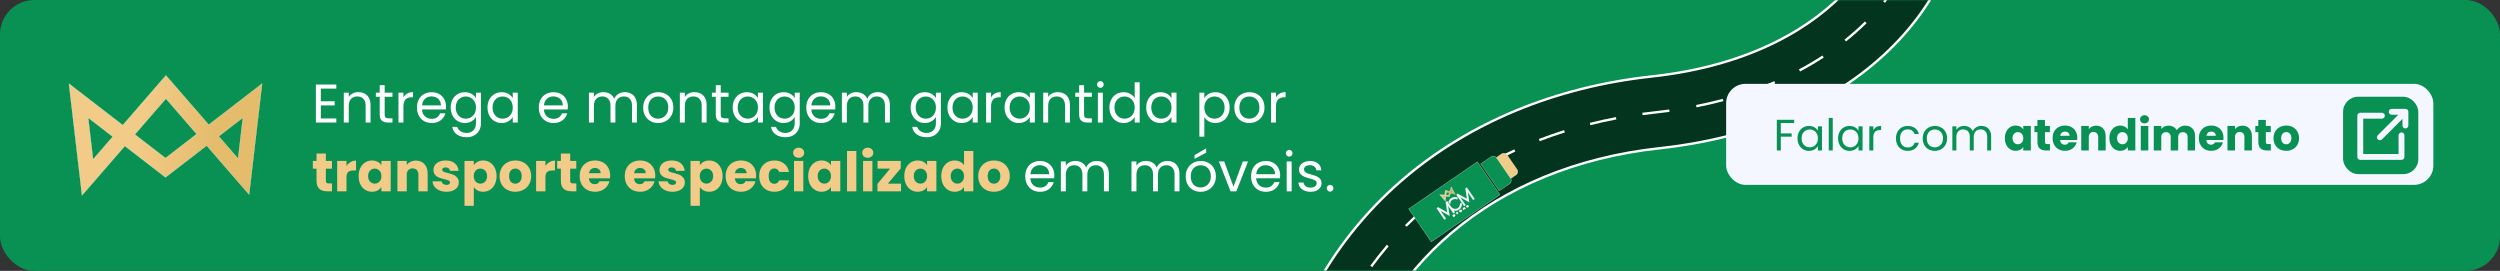 <svg xmlns="http://www.w3.org/2000/svg" width="1163" height="126" viewBox="0 0 1163 126" fill="none"><rect x="0" y="0" width="1163" height="126" fill="#333333" stroke="none"/><rect width="1163" height="126" rx="16" fill="#089152"></rect><mask id="mask0_268_394" style="mask-type:alpha" maskUnits="userSpaceOnUse" x="589" y="0" width="356" height="126"><rect x="589" width="356" height="126" rx="16" fill="#089152"></rect></mask><g mask="url(#mask0_268_394)"><path d="M908.334 -58.021C912.791 -46.933 911.685 -33.716 907.856 -21.662C903.88 -9.142 896.383 4.121 885.3 16.511C862.955 41.487 825.915 63.106 772.039 68.963C694.156 77.43 640.635 124.978 626.88 189.339L594.031 182.318C611.189 102.031 677.978 45.399 768.407 35.569C814.847 30.52 843.973 12.325 860.265 -5.886C868.498 -15.09 873.437 -24.264 875.841 -31.831C878.392 -39.864 877.612 -44.386 877.167 -45.494L908.334 -58.021Z" fill="black" fill-opacity="0.63"></path><path d="M908.852 -58.231C913.375 -46.976 912.238 -33.614 908.388 -21.493C904.385 -8.891 896.846 4.44 885.715 16.882C863.27 41.972 826.098 63.649 772.097 69.519C694.424 77.963 641.124 125.359 627.426 189.455L627.309 190.003L593.364 182.747L593.481 182.2C610.696 101.647 677.707 44.864 768.344 35.011C814.66 29.976 843.655 11.837 859.845 -6.26C868.032 -15.411 872.928 -24.517 875.305 -32.002C877.835 -39.966 877.024 -44.343 876.645 -45.287L876.436 -45.806L908.643 -58.751L908.852 -58.231ZM877.852 -45.169C878.317 -43.377 878.666 -38.885 876.373 -31.663C873.943 -24.013 868.961 -14.771 860.68 -5.514C844.288 12.809 815.03 31.062 768.466 36.124C678.452 45.91 611.984 102.155 594.696 181.886L626.45 188.673C640.447 124.326 694.104 76.871 771.976 68.405C825.728 62.562 862.637 41 884.88 16.136C895.917 3.8 903.37 -9.395 907.321 -21.833C911.068 -33.631 912.167 -46.478 908.017 -57.293L877.852 -45.169Z" fill="white"></path><path d="M611.861 179.788L612.404 179.925C611.902 181.915 611.435 183.923 611.003 185.946L609.908 185.711C610.343 183.675 610.813 181.655 611.319 179.651L611.861 179.788ZM619.695 156.283L620.211 156.5C618.626 160.279 617.176 164.135 615.868 168.064L615.336 167.888L614.805 167.71C616.122 163.755 617.581 159.871 619.178 156.066L619.695 156.283ZM631.485 134.542C629.331 138.042 627.309 141.63 625.424 145.302L624.925 145.047L624.427 144.792C626.326 141.094 628.363 137.48 630.533 133.955L631.485 134.542ZM645.59 114.222L646.015 114.584C643.338 117.721 640.787 120.955 638.364 124.282L637.459 123.623C639.898 120.273 642.468 117.016 645.164 113.858L645.59 114.222ZM663.421 97.08C660.294 99.784 657.281 102.594 654.388 105.503L653.991 105.108L653.594 104.713C656.508 101.784 659.541 98.955 662.69 96.232L663.421 97.08ZM682.925 81.86L683.227 82.331C679.733 84.563 676.342 86.904 673.057 89.349L672.388 88.45C675.694 85.99 679.107 83.634 682.624 81.388L682.925 81.86ZM704.678 69.989L704.913 70.497C701.14 72.238 697.458 74.088 693.869 76.045L693.333 75.062C696.944 73.093 700.649 71.231 704.444 69.48L704.678 69.989ZM727.792 61.07L727.961 61.604C723.993 62.857 720.102 64.219 716.293 65.688L716.091 65.165L715.89 64.643C719.721 63.166 723.634 61.796 727.624 60.536L727.792 61.07ZM751.927 55.566C747.84 56.35 743.818 57.24 739.865 58.233L739.728 57.69L739.593 57.148C743.566 56.149 747.608 55.254 751.717 54.466L751.927 55.566ZM776.584 51.486L776.66 52.04C774.565 52.327 772.44 52.589 770.284 52.823C768.22 53.047 766.17 53.297 764.136 53.573L763.985 52.463C766.029 52.186 768.088 51.935 770.162 51.709C772.308 51.476 774.424 51.216 776.508 50.931L776.584 51.486ZM801.564 46.525L801.707 47.067C797.695 48.132 793.539 49.094 789.237 49.944L789.128 49.394L789.021 48.846C793.299 48.001 797.431 47.043 801.419 45.984L801.564 46.525ZM825.849 38.782C822.048 40.415 818.073 41.949 813.923 43.368L813.743 42.838L813.561 42.308C817.684 40.898 821.632 39.375 825.407 37.754L825.849 38.782ZM848.104 26.297L848.41 26.765C844.949 29.022 841.277 31.193 837.391 33.258L836.867 32.269C840.723 30.22 844.366 28.066 847.799 25.828L848.104 26.297ZM868.343 10.785C865.415 13.677 862.23 16.518 858.779 19.277L858.429 18.84L858.08 18.403C861.501 15.668 864.656 12.853 867.555 9.989L868.343 10.785ZM884.306 -9.18C882.18 -5.699 879.722 -2.187 876.919 1.301L876.484 0.95L876.047 0.599C878.82 -2.852 881.25 -6.323 883.35 -9.763L884.306 -9.18ZM894.015 -32.818C893.226 -28.945 891.952 -24.83 890.169 -20.577L889.137 -21.011C890.894 -25.202 892.145 -29.247 892.918 -33.041L894.015 -32.818ZM893.27 -51.966C894.023 -50.093 894.532 -47.977 894.792 -45.664L894.236 -45.601L893.679 -45.539C893.428 -47.767 892.941 -49.783 892.231 -51.549L893.27 -51.966Z" fill="white"></path></g><path d="M81.903 40.516L97.07 57.998L97.101 58.034L97.139 58.005L114.117 44.92L121.936 38.894L120.778 48.772V48.773L117.007 80.956L115.888 90.502L109.62 83.279L96.171 67.775L96.14 67.74L96.103 67.769L82.855 77.978L76.985 82.5L71.116 77.978L58.106 67.952L58.069 67.924L58.038 67.959L44.421 83.657L38.152 90.88L37.034 81.334L33.222 48.795L32.063 38.917L39.883 44.942L57.072 58.188L57.109 58.218L57.141 58.182L72.466 40.516L77.185 35.076L81.903 40.516ZM41.035 54.903L43.277 74.034L43.331 74.03L43.364 74.061L52.412 63.63L52.447 63.591L52.405 63.558L41.115 54.858L41.022 54.786L41.035 54.903ZM112.886 54.835L101.806 63.374L101.764 63.406L101.798 63.446L110.678 73.684L110.752 73.769L110.765 73.656L112.965 54.882L112.922 54.876L112.886 54.835ZM77.147 45.933L62.767 62.509L62.732 62.549L62.773 62.581L76.955 73.51L76.985 73.533L77.017 73.51L91.398 62.426L91.456 62.493V62.256L91.411 62.289L77.223 45.933L77.185 45.89L77.147 45.933Z" fill="url(#paint0_linear_268_394)" stroke="white" stroke-width="0.1"></path><rect x="803" y="39" width="329" height="47" rx="9" fill="#F4F7FF"></rect><path d="M834.644 55.729V57.244H828.44V62.056H833.477V63.571H828.44V70H826.577V55.729H834.644ZM836.198 64.349C836.198 63.202 836.43 62.199 836.894 61.339C837.358 60.465 837.993 59.79 838.798 59.312C839.617 58.834 840.525 58.595 841.522 58.595C842.504 58.595 843.358 58.807 844.081 59.23C844.805 59.653 845.344 60.185 845.699 60.827V58.779H847.582V70H845.699V67.912C845.33 68.567 844.777 69.113 844.04 69.549C843.317 69.973 842.47 70.184 841.501 70.184C840.505 70.184 839.604 69.939 838.798 69.447C837.993 68.956 837.358 68.266 836.894 67.379C836.43 66.492 836.198 65.482 836.198 64.349ZM845.699 64.369C845.699 63.523 845.528 62.786 845.187 62.158C844.846 61.53 844.381 61.052 843.794 60.725C843.221 60.383 842.586 60.213 841.89 60.213C841.194 60.213 840.559 60.377 839.986 60.704C839.413 61.032 838.955 61.51 838.614 62.138C838.273 62.765 838.102 63.502 838.102 64.349C838.102 65.209 838.273 65.96 838.614 66.601C838.955 67.229 839.413 67.714 839.986 68.055C840.559 68.382 841.194 68.546 841.89 68.546C842.586 68.546 843.221 68.382 843.794 68.055C844.381 67.714 844.846 67.229 845.187 66.601C845.528 65.96 845.699 65.216 845.699 64.369ZM852.594 54.848V70H850.731V54.848H852.594ZM855.074 64.349C855.074 63.202 855.306 62.199 855.77 61.339C856.234 60.465 856.869 59.79 857.674 59.312C858.493 58.834 859.401 58.595 860.397 58.595C861.38 58.595 862.233 58.807 862.957 59.23C863.68 59.653 864.219 60.185 864.574 60.827V58.779H866.458V70H864.574V67.912C864.206 68.567 863.653 69.113 862.916 69.549C862.192 69.973 861.346 70.184 860.377 70.184C859.38 70.184 858.48 69.939 857.674 69.447C856.869 68.956 856.234 68.266 855.77 67.379C855.306 66.492 855.074 65.482 855.074 64.349ZM864.574 64.369C864.574 63.523 864.404 62.786 864.062 62.158C863.721 61.53 863.257 61.052 862.67 60.725C862.097 60.383 861.462 60.213 860.766 60.213C860.07 60.213 859.435 60.377 858.862 60.704C858.288 61.032 857.831 61.51 857.49 62.138C857.149 62.765 856.978 63.502 856.978 64.349C856.978 65.209 857.149 65.96 857.49 66.601C857.831 67.229 858.288 67.714 858.862 68.055C859.435 68.382 860.07 68.546 860.766 68.546C861.462 68.546 862.097 68.382 862.67 68.055C863.257 67.714 863.721 67.229 864.062 66.601C864.404 65.96 864.574 65.216 864.574 64.369ZM871.47 60.602C871.798 59.96 872.262 59.462 872.862 59.107C873.477 58.752 874.221 58.575 875.094 58.575V60.499H874.603C872.514 60.499 871.47 61.632 871.47 63.898V70H869.607V58.779H871.47V60.602ZM882.008 64.369C882.008 63.209 882.24 62.199 882.704 61.339C883.168 60.465 883.809 59.79 884.629 59.312C885.461 58.834 886.41 58.595 887.475 58.595C888.853 58.595 889.986 58.93 890.873 59.599C891.774 60.267 892.368 61.196 892.655 62.383H890.648C890.457 61.701 890.082 61.161 889.522 60.766C888.976 60.37 888.294 60.172 887.475 60.172C886.41 60.172 885.55 60.54 884.895 61.278C884.239 62.001 883.912 63.032 883.912 64.369C883.912 65.721 884.239 66.765 884.895 67.502C885.55 68.239 886.41 68.608 887.475 68.608C888.294 68.608 888.976 68.417 889.522 68.034C890.068 67.652 890.444 67.106 890.648 66.396H892.655C892.355 67.543 891.754 68.464 890.853 69.16C889.952 69.843 888.826 70.184 887.475 70.184C886.41 70.184 885.461 69.945 884.629 69.468C883.809 68.99 883.168 68.314 882.704 67.441C882.24 66.567 882.008 65.543 882.008 64.369ZM900.035 70.184C898.984 70.184 898.028 69.945 897.168 69.468C896.322 68.99 895.653 68.314 895.161 67.441C894.684 66.553 894.445 65.53 894.445 64.369C894.445 63.223 894.691 62.212 895.182 61.339C895.687 60.452 896.37 59.776 897.229 59.312C898.089 58.834 899.052 58.595 900.117 58.595C901.181 58.595 902.144 58.834 903.004 59.312C903.863 59.776 904.539 60.445 905.031 61.319C905.536 62.192 905.788 63.209 905.788 64.369C905.788 65.53 905.529 66.553 905.01 67.441C904.505 68.314 903.816 68.99 902.942 69.468C902.068 69.945 901.099 70.184 900.035 70.184ZM900.035 68.546C900.703 68.546 901.331 68.389 901.918 68.075C902.505 67.761 902.976 67.29 903.331 66.662C903.7 66.035 903.884 65.27 903.884 64.369C903.884 63.468 903.707 62.704 903.352 62.076C902.997 61.448 902.533 60.984 901.959 60.684C901.386 60.37 900.765 60.213 900.096 60.213C899.414 60.213 898.786 60.37 898.212 60.684C897.653 60.984 897.202 61.448 896.861 62.076C896.52 62.704 896.349 63.468 896.349 64.369C896.349 65.284 896.513 66.055 896.84 66.683C897.182 67.311 897.632 67.782 898.192 68.096C898.751 68.396 899.366 68.546 900.035 68.546ZM921.731 58.575C922.605 58.575 923.383 58.759 924.065 59.128C924.748 59.483 925.287 60.022 925.683 60.745C926.079 61.469 926.277 62.349 926.277 63.386V70H924.434V63.653C924.434 62.533 924.154 61.68 923.595 61.093C923.049 60.493 922.305 60.192 921.363 60.192C920.394 60.192 919.622 60.506 919.049 61.134C918.476 61.748 918.189 62.642 918.189 63.816V70H916.346V63.653C916.346 62.533 916.066 61.68 915.507 61.093C914.961 60.493 914.217 60.192 913.275 60.192C912.306 60.192 911.535 60.506 910.961 61.134C910.388 61.748 910.101 62.642 910.101 63.816V70H908.238V58.779H910.101V60.397C910.47 59.81 910.961 59.36 911.575 59.046C912.203 58.732 912.893 58.575 913.644 58.575C914.585 58.575 915.418 58.786 916.141 59.209C916.865 59.633 917.404 60.254 917.759 61.073C918.073 60.281 918.592 59.667 919.315 59.23C920.039 58.793 920.844 58.575 921.731 58.575ZM932.669 64.267C932.669 63.093 932.887 62.062 933.324 61.175C933.775 60.288 934.382 59.605 935.146 59.128C935.911 58.65 936.764 58.411 937.706 58.411C938.511 58.411 939.214 58.575 939.815 58.902C940.429 59.23 940.9 59.66 941.228 60.192V58.575H944.729V70H941.228V68.382C940.886 68.915 940.409 69.345 939.794 69.672C939.194 70 938.491 70.164 937.685 70.164C936.757 70.164 935.911 69.925 935.146 69.447C934.382 68.956 933.775 68.266 933.324 67.379C932.887 66.478 932.669 65.441 932.669 64.267ZM941.228 64.287C941.228 63.414 940.982 62.724 940.491 62.219C940.013 61.714 939.426 61.462 938.73 61.462C938.033 61.462 937.44 61.714 936.948 62.219C936.471 62.711 936.232 63.393 936.232 64.267C936.232 65.141 936.471 65.837 936.948 66.355C937.44 66.86 938.033 67.113 938.73 67.113C939.426 67.113 940.013 66.86 940.491 66.355C940.982 65.85 941.228 65.161 941.228 64.287ZM953.63 67.031V70H951.848C950.579 70 949.589 69.693 948.879 69.079C948.17 68.451 947.815 67.434 947.815 66.028V61.482H946.422V58.575H947.815V55.79H951.316V58.575H953.609V61.482H951.316V66.069C951.316 66.41 951.398 66.656 951.562 66.806C951.726 66.956 951.999 67.031 952.381 67.031H953.63ZM966.35 64.103C966.35 64.431 966.33 64.772 966.289 65.127H958.365C958.419 65.837 958.645 66.383 959.04 66.765C959.45 67.133 959.948 67.318 960.535 67.318C961.409 67.318 962.016 66.949 962.357 66.212H966.084C965.893 66.963 965.545 67.638 965.04 68.239C964.548 68.84 963.927 69.311 963.176 69.652C962.426 69.993 961.586 70.164 960.658 70.164C959.539 70.164 958.542 69.925 957.669 69.447C956.795 68.969 956.112 68.287 955.621 67.4C955.13 66.512 954.884 65.475 954.884 64.287C954.884 63.1 955.123 62.062 955.601 61.175C956.092 60.288 956.774 59.605 957.648 59.128C958.522 58.65 959.525 58.411 960.658 58.411C961.764 58.411 962.746 58.643 963.606 59.107C964.466 59.571 965.135 60.233 965.613 61.093C966.104 61.953 966.35 62.956 966.35 64.103ZM962.767 63.182C962.767 62.581 962.562 62.103 962.153 61.748C961.743 61.394 961.231 61.216 960.617 61.216C960.03 61.216 959.532 61.387 959.122 61.728C958.726 62.069 958.481 62.554 958.385 63.182H962.767ZM975.159 58.452C976.497 58.452 977.561 58.889 978.353 59.762C979.158 60.622 979.561 61.81 979.561 63.325V70H976.08V63.796C976.08 63.032 975.882 62.438 975.486 62.015C975.091 61.592 974.558 61.38 973.889 61.38C973.22 61.38 972.688 61.592 972.292 62.015C971.896 62.438 971.698 63.032 971.698 63.796V70H968.197V58.575H971.698V60.09C972.053 59.585 972.531 59.189 973.132 58.902C973.732 58.602 974.408 58.452 975.159 58.452ZM981.298 64.267C981.298 63.093 981.516 62.062 981.953 61.175C982.404 60.288 983.011 59.605 983.775 59.128C984.54 58.65 985.393 58.411 986.335 58.411C987.086 58.411 987.768 58.568 988.382 58.882C989.01 59.196 989.502 59.619 989.857 60.151V54.848H993.358V70H989.857V68.362C989.529 68.908 989.058 69.345 988.444 69.672C987.843 70 987.14 70.164 986.335 70.164C985.393 70.164 984.54 69.925 983.775 69.447C983.011 68.956 982.404 68.266 981.953 67.379C981.516 66.478 981.298 65.441 981.298 64.267ZM989.857 64.287C989.857 63.414 989.611 62.724 989.119 62.219C988.642 61.714 988.055 61.462 987.359 61.462C986.662 61.462 986.069 61.714 985.577 62.219C985.099 62.711 984.861 63.393 984.861 64.267C984.861 65.141 985.099 65.837 985.577 66.355C986.069 66.86 986.662 67.113 987.359 67.113C988.055 67.113 988.642 66.86 989.119 66.355C989.611 65.85 989.857 65.161 989.857 64.287ZM997.652 57.387C997.037 57.387 996.532 57.21 996.137 56.855C995.754 56.486 995.563 56.036 995.563 55.504C995.563 54.957 995.754 54.507 996.137 54.152C996.532 53.783 997.037 53.599 997.652 53.599C998.252 53.599 998.744 53.783 999.126 54.152C999.522 54.507 999.72 54.957 999.72 55.504C999.72 56.036 999.522 56.486 999.126 56.855C998.744 57.21 998.252 57.387 997.652 57.387ZM999.392 58.575V70H995.891V58.575H999.392ZM1016.51 58.452C1017.93 58.452 1019.05 58.882 1019.89 59.742C1020.73 60.602 1021.16 61.796 1021.16 63.325V70H1017.68V63.796C1017.68 63.059 1017.48 62.492 1017.08 62.096C1016.7 61.687 1016.17 61.482 1015.48 61.482C1014.8 61.482 1014.26 61.687 1013.87 62.096C1013.48 62.492 1013.29 63.059 1013.29 63.796V70H1009.81V63.796C1009.81 63.059 1009.61 62.492 1009.22 62.096C1008.84 61.687 1008.3 61.482 1007.62 61.482C1006.94 61.482 1006.4 61.687 1006 62.096C1005.62 62.492 1005.43 63.059 1005.43 63.796V70H1001.93V58.575H1005.43V60.008C1005.79 59.53 1006.25 59.155 1006.82 58.882C1007.4 58.595 1008.04 58.452 1008.77 58.452C1009.63 58.452 1010.39 58.636 1011.06 59.005C1011.74 59.373 1012.28 59.899 1012.66 60.581C1013.05 59.953 1013.59 59.441 1014.28 59.046C1014.96 58.65 1015.7 58.452 1016.51 58.452ZM1034.37 64.103C1034.37 64.431 1034.35 64.772 1034.31 65.127H1026.39C1026.44 65.837 1026.67 66.383 1027.06 66.765C1027.47 67.133 1027.97 67.318 1028.56 67.318C1029.43 67.318 1030.04 66.949 1030.38 66.212H1034.11C1033.92 66.963 1033.57 67.638 1033.06 68.239C1032.57 68.84 1031.95 69.311 1031.2 69.652C1030.45 69.993 1029.61 70.164 1028.68 70.164C1027.56 70.164 1026.57 69.925 1025.69 69.447C1024.82 68.969 1024.14 68.287 1023.65 67.4C1023.15 66.512 1022.91 65.475 1022.91 64.287C1022.91 63.1 1023.15 62.062 1023.63 61.175C1024.12 60.288 1024.8 59.605 1025.67 59.128C1026.55 58.65 1027.55 58.411 1028.68 58.411C1029.79 58.411 1030.77 58.643 1031.63 59.107C1032.49 59.571 1033.16 60.233 1033.64 61.093C1034.13 61.953 1034.37 62.956 1034.37 64.103ZM1030.79 63.182C1030.79 62.581 1030.59 62.103 1030.18 61.748C1029.77 61.394 1029.26 61.216 1028.64 61.216C1028.05 61.216 1027.56 61.387 1027.15 61.728C1026.75 62.069 1026.51 62.554 1026.41 63.182H1030.79ZM1043.18 58.452C1044.52 58.452 1045.59 58.889 1046.38 59.762C1047.18 60.622 1047.59 61.81 1047.59 63.325V70H1044.1V63.796C1044.1 63.032 1043.91 62.438 1043.51 62.015C1043.12 61.592 1042.58 61.38 1041.91 61.38C1041.24 61.38 1040.71 61.592 1040.32 62.015C1039.92 62.438 1039.72 63.032 1039.72 63.796V70H1036.22V58.575H1039.72V60.09C1040.08 59.585 1040.56 59.189 1041.16 58.902C1041.76 58.602 1042.43 58.452 1043.18 58.452ZM1056.39 67.031V70H1054.61C1053.34 70 1052.35 69.693 1051.64 69.079C1050.93 68.451 1050.57 67.434 1050.57 66.028V61.482H1049.18V58.575H1050.57V55.79H1054.07V58.575H1056.37V61.482H1054.07V66.069C1054.07 66.41 1054.15 66.656 1054.32 66.806C1054.48 66.956 1054.76 67.031 1055.14 67.031H1056.39ZM1063.54 70.164C1062.42 70.164 1061.41 69.925 1060.51 69.447C1059.62 68.969 1058.92 68.287 1058.4 67.4C1057.89 66.512 1057.64 65.475 1057.64 64.287C1057.64 63.114 1057.9 62.083 1058.42 61.196C1058.94 60.295 1059.65 59.605 1060.55 59.128C1061.45 58.65 1062.46 58.411 1063.58 58.411C1064.7 58.411 1065.71 58.65 1066.61 59.128C1067.51 59.605 1068.22 60.295 1068.74 61.196C1069.26 62.083 1069.52 63.114 1069.52 64.287C1069.52 65.461 1069.25 66.499 1068.72 67.4C1068.2 68.287 1067.48 68.969 1066.57 69.447C1065.67 69.925 1064.66 70.164 1063.54 70.164ZM1063.54 67.133C1064.21 67.133 1064.77 66.888 1065.24 66.396C1065.71 65.905 1065.95 65.202 1065.95 64.287C1065.95 63.373 1065.72 62.67 1065.26 62.178C1064.81 61.687 1064.25 61.441 1063.58 61.441C1062.9 61.441 1062.33 61.687 1061.88 62.178C1061.43 62.656 1061.2 63.359 1061.2 64.287C1061.2 65.202 1061.42 65.905 1061.86 66.396C1062.31 66.888 1062.87 67.133 1063.54 67.133Z" fill="#089152"></path><rect x="1090" y="45" width="35" height="36" rx="7" fill="#089152"></rect><path d="M1108.05 52.457C1108.8 52.457 1109.42 53.07 1109.42 53.826C1109.42 54.582 1108.8 55.195 1108.05 55.195H1099.37V71.631H1115.81V62.957C1115.81 62.201 1116.42 61.587 1117.18 61.587C1117.93 61.587 1118.54 62.201 1118.54 62.957V73C1118.54 73.756 1117.93 74.369 1117.18 74.369H1098C1097.25 74.369 1096.63 73.756 1096.63 73V53.826C1096.63 53.07 1097.25 52.457 1098 52.457H1108.05Z" fill="#F4F7FF"></path><path d="M1117.63 58.392V55.307L1108.1 64.838C1107.56 65.373 1106.69 65.373 1106.16 64.838C1105.62 64.303 1105.62 63.436 1106.16 62.901L1115.69 53.369H1112.61C1111.85 53.369 1111.24 52.756 1111.24 52C1111.24 51.244 1111.85 50.631 1112.61 50.631H1119C1119.75 50.631 1120.37 51.244 1120.37 52V58.392C1120.37 59.148 1119.75 59.761 1119 59.761C1118.24 59.761 1117.63 59.148 1117.63 58.392Z" fill="#F4F7FF"></path><rect x="655.325" y="97.177" width="38.729" height="18.581" transform="rotate(-34.462 655.325 97.177)" fill="#089152" stroke="white" stroke-width="0.112"></rect><rect x="693.215" y="75.241" width="8.294" height="11.865" rx="1.735" transform="rotate(-34.462 693.215 75.241)" fill="#F1CC89" stroke="white" stroke-width="0.112"></rect><path d="M693.7 72.877C694.49 72.335 695.57 72.535 696.112 73.325L702.763 83.015C703.305 83.805 703.104 84.886 702.314 85.428L697.423 88.785L688.809 76.234L693.7 72.877Z" fill="#089152" stroke="white" stroke-width="0.112"></path><path d="M672.385 88.545L672.885 88.676L674.422 89.079L674.873 87.681L675.09 87.007L675.131 86.88L675.192 86.998L675.527 87.63L675.526 87.631L676.6 89.669L676.923 90.281L676.983 90.393L676.86 90.361L676.195 90.186L674.835 89.831L674.489 90.91L674.327 91.413L674.314 91.454L674.271 91.452L673.743 91.423L672.631 91.359L672.474 92.773L672.397 93.456L672.383 93.583L672.299 93.487L671.844 92.966L670.312 91.212L669.842 90.672L669.753 90.572L669.887 90.58L670.594 90.62L672.079 90.704L672.258 89.106L672.316 88.593L672.323 88.529L672.385 88.545ZM672.701 90.739L673.867 90.804L674.231 89.672L672.86 89.312L672.701 90.739ZM671.92 92.113L672.01 91.324L671.191 91.278L671.92 92.113ZM675.026 89.237L675.777 89.433L675.272 88.475L675.026 89.237Z" fill="url(#paint1_linear_268_394)" stroke="white" stroke-width="0.112"></path><path d="M672.67 93.912L673.098 93.618C673.149 93.584 673.216 93.597 673.25 93.647L674.914 96.072L674.918 96.069L674.949 96.118C674.963 96.141 674.978 96.164 674.993 96.187L674.995 96.188C675.732 97.263 677.189 97.545 678.246 96.819C678.965 96.326 679.317 95.494 679.236 94.674L679.23 94.614L679.29 94.612L680.005 94.595L680.057 94.594L680.062 94.647C680.153 95.742 679.678 96.847 678.718 97.506C677.958 98.027 677.048 98.163 676.211 97.961L676.739 98.729C676.773 98.779 676.762 98.848 676.711 98.883L676.249 99.2C676.198 99.235 676.129 99.221 676.095 99.171L673.605 95.543L674.151 99.369L674.252 100.068L674.271 100.204L674.287 100.316L674.071 100.196L674.068 100.195L674.067 100.194L673.452 99.849L670.035 97.94L672.55 101.604C672.584 101.654 672.573 101.723 672.523 101.758L672.06 102.075C672.009 102.11 671.941 102.095 671.907 102.046L668.419 96.963C668.385 96.914 668.396 96.845 668.446 96.81L668.9 96.499L668.923 96.551L668.901 96.5C668.952 96.478 669.009 96.478 669.059 96.498L669.065 96.501L673.226 98.827L673.255 98.844L673.274 98.842C673.28 98.838 673.283 98.83 673.282 98.823L673.283 98.821L673.28 98.804L672.605 94.076L672.604 94.066L672.603 94.057L672.619 93.983C672.629 93.96 672.643 93.938 672.661 93.919L672.669 93.911L672.67 93.912ZM675.104 92.241C676.014 91.617 677.141 91.543 678.097 91.944L678.147 91.964L678.127 92.014L677.879 92.684L677.859 92.739L677.805 92.716C677.094 92.41 676.253 92.463 675.576 92.928C674.958 93.352 674.612 94.025 674.578 94.727L674.57 94.894L673.888 93.9L673.897 93.874C674.099 93.231 674.509 92.65 675.104 92.241Z" fill="#F4F7FF" stroke="white" stroke-width="0.112"></path><path d="M681.83 87.621L682.258 87.327C682.309 87.293 682.376 87.306 682.411 87.356L685.899 92.438C685.933 92.488 685.922 92.557 685.871 92.592L685.409 92.909C685.359 92.944 685.29 92.93 685.255 92.88L682.765 89.252L683.312 93.078L683.411 93.776L683.431 93.913L683.447 94.025L683.348 93.97L683.229 93.903L682.612 93.558L679.195 91.649L681.71 95.313C681.744 95.363 681.734 95.432 681.683 95.467L681.22 95.784C681.169 95.819 681.101 95.804 681.067 95.754L677.579 90.672C677.545 90.623 677.556 90.554 677.607 90.519L678.061 90.208L678.083 90.26L678.061 90.209C678.112 90.187 678.169 90.187 678.219 90.207L678.225 90.21L682.386 92.536L682.415 92.552L682.435 92.551C682.441 92.547 682.444 92.539 682.442 92.532L682.442 92.527L682.442 92.522L682.44 92.513L681.766 87.785L681.764 87.774L681.763 87.767L681.754 87.707L681.775 87.712C681.784 87.681 681.798 87.652 681.821 87.628L681.829 87.62L681.83 87.621Z" fill="#F4F7FF" stroke="white" stroke-width="0.112"></path><mask id="path-16-outside-1_268_394" maskUnits="userSpaceOnUse" x="674.332" y="94.327" width="9.943" height="8.132" fill="black"><rect fill="white" x="674.332" y="94.327" width="9.943" height="8.132"></rect><path d="M676.83 100.431L676.261 100.821C676.223 100.847 676.171 100.837 676.144 100.798L676.083 100.709L676.714 100.276C676.72 100.272 676.724 100.267 676.725 100.26C676.727 100.254 676.725 100.248 676.721 100.242L676.69 100.196C676.685 100.19 676.68 100.186 676.674 100.185C676.667 100.184 676.661 100.186 676.655 100.19L676.188 100.51C676.127 100.552 676.069 100.57 676.016 100.563C675.962 100.557 675.917 100.527 675.88 100.474L675.839 100.413C675.802 100.36 675.791 100.307 675.804 100.254C675.817 100.201 675.854 100.154 675.915 100.112L676.46 99.738C676.498 99.712 676.551 99.722 676.577 99.761L676.638 99.85L676.03 100.267C676.024 100.271 676.02 100.276 676.019 100.283C676.017 100.289 676.019 100.295 676.023 100.302L676.054 100.347C676.058 100.353 676.064 100.356 676.07 100.357C676.076 100.358 676.083 100.357 676.089 100.353L676.556 100.032C676.616 99.99 676.673 99.973 676.728 99.98C676.782 99.986 676.827 100.016 676.863 100.068L676.907 100.132C676.943 100.185 676.954 100.237 676.941 100.29C676.927 100.342 676.89 100.389 676.83 100.431L676.83 100.431ZM678.231 98.757L677.89 98.99L678.223 99.475L678.045 99.597L677.713 99.112L677.372 99.346L677.311 99.257C677.285 99.218 677.294 99.166 677.332 99.139L678.052 98.645C678.091 98.619 678.143 98.629 678.17 98.668L678.231 98.757ZM679.847 98.046L679.698 97.83C679.687 97.814 679.662 97.811 679.645 97.808C679.628 97.805 679.611 97.809 679.596 97.82L679.166 98.115C679.151 98.125 679.142 98.139 679.139 98.156C679.135 98.173 679.13 98.201 679.141 98.217L679.29 98.433C679.301 98.449 679.324 98.448 679.341 98.451C679.358 98.454 679.375 98.45 679.39 98.44L679.819 98.145C679.834 98.135 679.844 98.121 679.847 98.103C679.851 98.086 679.858 98.062 679.847 98.046ZM679.857 97.681L680.042 97.951C680.08 98.006 680.082 98.07 680.07 98.13C680.058 98.189 680.024 98.239 679.967 98.278L679.462 98.624C679.405 98.663 679.346 98.678 679.286 98.668C679.226 98.658 679.167 98.634 679.129 98.579L678.944 98.309C678.906 98.254 678.904 98.189 678.917 98.129C678.929 98.069 678.963 98.02 679.02 97.981L679.525 97.634C679.582 97.595 679.64 97.581 679.7 97.591C679.76 97.602 679.819 97.627 679.857 97.681ZM680.927 97.619L680.534 97.045C680.507 97.007 680.517 96.954 680.555 96.928L681.1 96.553C681.163 96.51 681.228 96.495 681.296 96.507C681.363 96.519 681.418 96.556 681.46 96.618L681.472 96.635C681.505 96.683 681.519 96.735 681.515 96.791C681.511 96.847 681.49 96.898 681.452 96.945L681.767 97.042L681.566 97.18L681.271 97.084L680.965 97.294L681.105 97.497L680.927 97.619L680.927 97.619ZM681.187 96.728L680.772 97.013L680.86 97.14L681.275 96.855C681.294 96.843 681.304 96.828 681.308 96.81C681.312 96.793 681.308 96.776 681.296 96.759L681.285 96.743C681.273 96.726 681.259 96.716 681.241 96.713C681.223 96.711 681.205 96.716 681.187 96.728L681.187 96.728ZM682.941 95.876L682.515 96.168L682.574 96.254L683.184 95.836L683.245 95.924C683.272 95.963 683.263 96.016 683.224 96.042L682.575 96.488C682.537 96.514 682.484 96.504 682.458 96.465L682.112 95.962C682.086 95.923 682.095 95.871 682.133 95.844L682.781 95.4C682.819 95.374 682.872 95.384 682.898 95.423L682.959 95.511L682.351 95.929L682.409 96.014L682.835 95.722L682.941 95.876L682.941 95.876Z"></path></mask><path d="M676.83 100.431L676.261 100.821C676.223 100.847 676.171 100.837 676.144 100.798L676.083 100.709L676.714 100.276C676.72 100.272 676.724 100.267 676.725 100.26C676.727 100.254 676.725 100.248 676.721 100.242L676.69 100.196C676.685 100.19 676.68 100.186 676.674 100.185C676.667 100.184 676.661 100.186 676.655 100.19L676.188 100.51C676.127 100.552 676.069 100.57 676.016 100.563C675.962 100.557 675.917 100.527 675.88 100.474L675.839 100.413C675.802 100.36 675.791 100.307 675.804 100.254C675.817 100.201 675.854 100.154 675.915 100.112L676.46 99.738C676.498 99.712 676.551 99.722 676.577 99.761L676.638 99.85L676.03 100.267C676.024 100.271 676.02 100.276 676.019 100.283C676.017 100.289 676.019 100.295 676.023 100.302L676.054 100.347C676.058 100.353 676.064 100.356 676.07 100.357C676.076 100.358 676.083 100.357 676.089 100.353L676.556 100.032C676.616 99.99 676.673 99.973 676.728 99.98C676.782 99.986 676.827 100.016 676.863 100.068L676.907 100.132C676.943 100.185 676.954 100.237 676.941 100.29C676.927 100.342 676.89 100.389 676.83 100.431L676.83 100.431ZM678.231 98.757L677.89 98.99L678.223 99.475L678.045 99.597L677.713 99.112L677.372 99.346L677.311 99.257C677.285 99.218 677.294 99.166 677.332 99.139L678.052 98.645C678.091 98.619 678.143 98.629 678.17 98.668L678.231 98.757ZM679.847 98.046L679.698 97.83C679.687 97.814 679.662 97.811 679.645 97.808C679.628 97.805 679.611 97.809 679.596 97.82L679.166 98.115C679.151 98.125 679.142 98.139 679.139 98.156C679.135 98.173 679.13 98.201 679.141 98.217L679.29 98.433C679.301 98.449 679.324 98.448 679.341 98.451C679.358 98.454 679.375 98.45 679.39 98.44L679.819 98.145C679.834 98.135 679.844 98.121 679.847 98.103C679.851 98.086 679.858 98.062 679.847 98.046ZM679.857 97.681L680.042 97.951C680.08 98.006 680.082 98.07 680.07 98.13C680.058 98.189 680.024 98.239 679.967 98.278L679.462 98.624C679.405 98.663 679.346 98.678 679.286 98.668C679.226 98.658 679.167 98.634 679.129 98.579L678.944 98.309C678.906 98.254 678.904 98.189 678.917 98.129C678.929 98.069 678.963 98.02 679.02 97.981L679.525 97.634C679.582 97.595 679.64 97.581 679.7 97.591C679.76 97.602 679.819 97.627 679.857 97.681ZM680.927 97.619L680.534 97.045C680.507 97.007 680.517 96.954 680.555 96.928L681.1 96.553C681.163 96.51 681.228 96.495 681.296 96.507C681.363 96.519 681.418 96.556 681.46 96.618L681.472 96.635C681.505 96.683 681.519 96.735 681.515 96.791C681.511 96.847 681.49 96.898 681.452 96.945L681.767 97.042L681.566 97.18L681.271 97.084L680.965 97.294L681.105 97.497L680.927 97.619L680.927 97.619ZM681.187 96.728L680.772 97.013L680.86 97.14L681.275 96.855C681.294 96.843 681.304 96.828 681.308 96.81C681.312 96.793 681.308 96.776 681.296 96.759L681.285 96.743C681.273 96.726 681.259 96.716 681.241 96.713C681.223 96.711 681.205 96.716 681.187 96.728L681.187 96.728ZM682.941 95.876L682.515 96.168L682.574 96.254L683.184 95.836L683.245 95.924C683.272 95.963 683.263 96.016 683.224 96.042L682.575 96.488C682.537 96.514 682.484 96.504 682.458 96.465L682.112 95.962C682.086 95.923 682.095 95.871 682.133 95.844L682.781 95.4C682.819 95.374 682.872 95.384 682.898 95.423L682.959 95.511L682.351 95.929L682.409 96.014L682.835 95.722L682.941 95.876L682.941 95.876Z" fill="url(#paint2_linear_268_394)"></path><path d="M676.83 100.431L676.261 100.821C676.223 100.847 676.171 100.837 676.144 100.798L676.083 100.709L676.714 100.276C676.72 100.272 676.724 100.267 676.725 100.26C676.727 100.254 676.725 100.248 676.721 100.242L676.69 100.196C676.685 100.19 676.68 100.186 676.674 100.185C676.667 100.184 676.661 100.186 676.655 100.19L676.188 100.51C676.127 100.552 676.069 100.57 676.016 100.563C675.962 100.557 675.917 100.527 675.88 100.474L675.839 100.413C675.802 100.36 675.791 100.307 675.804 100.254C675.817 100.201 675.854 100.154 675.915 100.112L676.46 99.738C676.498 99.712 676.551 99.722 676.577 99.761L676.638 99.85L676.03 100.267C676.024 100.271 676.02 100.276 676.019 100.283C676.017 100.289 676.019 100.295 676.023 100.302L676.054 100.347C676.058 100.353 676.064 100.356 676.07 100.357C676.076 100.358 676.083 100.357 676.089 100.353L676.556 100.032C676.616 99.99 676.673 99.973 676.728 99.98C676.782 99.986 676.827 100.016 676.863 100.068L676.907 100.132C676.943 100.185 676.954 100.237 676.941 100.29C676.927 100.342 676.89 100.389 676.83 100.431L676.83 100.431ZM678.231 98.757L677.89 98.99L678.223 99.475L678.045 99.597L677.713 99.112L677.372 99.346L677.311 99.257C677.285 99.218 677.294 99.166 677.332 99.139L678.052 98.645C678.091 98.619 678.143 98.629 678.17 98.668L678.231 98.757ZM679.847 98.046L679.698 97.83C679.687 97.814 679.662 97.811 679.645 97.808C679.628 97.805 679.611 97.809 679.596 97.82L679.166 98.115C679.151 98.125 679.142 98.139 679.139 98.156C679.135 98.173 679.13 98.201 679.141 98.217L679.29 98.433C679.301 98.449 679.324 98.448 679.341 98.451C679.358 98.454 679.375 98.45 679.39 98.44L679.819 98.145C679.834 98.135 679.844 98.121 679.847 98.103C679.851 98.086 679.858 98.062 679.847 98.046ZM679.857 97.681L680.042 97.951C680.08 98.006 680.082 98.07 680.07 98.13C680.058 98.189 680.024 98.239 679.967 98.278L679.462 98.624C679.405 98.663 679.346 98.678 679.286 98.668C679.226 98.658 679.167 98.634 679.129 98.579L678.944 98.309C678.906 98.254 678.904 98.189 678.917 98.129C678.929 98.069 678.963 98.02 679.02 97.981L679.525 97.634C679.582 97.595 679.64 97.581 679.7 97.591C679.76 97.602 679.819 97.627 679.857 97.681ZM680.927 97.619L680.534 97.045C680.507 97.007 680.517 96.954 680.555 96.928L681.1 96.553C681.163 96.51 681.228 96.495 681.296 96.507C681.363 96.519 681.418 96.556 681.46 96.618L681.472 96.635C681.505 96.683 681.519 96.735 681.515 96.791C681.511 96.847 681.49 96.898 681.452 96.945L681.767 97.042L681.566 97.18L681.271 97.084L680.965 97.294L681.105 97.497L680.927 97.619L680.927 97.619ZM681.187 96.728L680.772 97.013L680.86 97.14L681.275 96.855C681.294 96.843 681.304 96.828 681.308 96.81C681.312 96.793 681.308 96.776 681.296 96.759L681.285 96.743C681.273 96.726 681.259 96.716 681.241 96.713C681.223 96.711 681.205 96.716 681.187 96.728L681.187 96.728ZM682.941 95.876L682.515 96.168L682.574 96.254L683.184 95.836L683.245 95.924C683.272 95.963 683.263 96.016 683.224 96.042L682.575 96.488C682.537 96.514 682.484 96.504 682.458 96.465L682.112 95.962C682.086 95.923 682.095 95.871 682.133 95.844L682.781 95.4C682.819 95.374 682.872 95.384 682.898 95.423L682.959 95.511L682.351 95.929L682.409 96.014L682.835 95.722L682.941 95.876L682.941 95.876Z" stroke="white" stroke-width="0.224" mask="url(#path-16-outside-1_268_394)"></path><path d="M149.256 41.219V47.121H155.689V49.021H149.256V55.1H156.449V57H146.95V39.319H156.449V41.219H149.256ZM166.7 42.866C168.389 42.866 169.757 43.381 170.804 44.411C171.851 45.424 172.374 46.893 172.374 48.818V57H170.095V49.148C170.095 47.763 169.749 46.707 169.056 45.981C168.364 45.238 167.418 44.867 166.219 44.867C165.003 44.867 164.032 45.247 163.306 46.007C162.597 46.767 162.242 47.873 162.242 49.325V57H159.937V43.119H162.242V45.095C162.698 44.385 163.315 43.837 164.091 43.448C164.885 43.06 165.755 42.866 166.7 42.866ZM178.951 45.019V53.2C178.951 53.876 179.095 54.357 179.382 54.644C179.669 54.914 180.167 55.05 180.877 55.05H182.574V57H180.497C179.213 57 178.251 56.705 177.609 56.113C176.967 55.522 176.646 54.551 176.646 53.2V45.019H174.848V43.119H176.646V39.623H178.951V43.119H182.574V45.019H178.951ZM187.672 45.373C188.077 44.58 188.651 43.963 189.394 43.524C190.154 43.085 191.074 42.866 192.155 42.866V45.247H191.547C188.964 45.247 187.672 46.648 187.672 49.452V57H185.367V43.119H187.672V45.373ZM207.481 49.528C207.481 49.967 207.456 50.431 207.405 50.921H196.311C196.395 52.288 196.859 53.361 197.704 54.138C198.565 54.898 199.604 55.278 200.819 55.278C201.816 55.278 202.643 55.05 203.302 54.594C203.977 54.121 204.45 53.496 204.72 52.719H207.203C206.831 54.053 206.088 55.142 204.974 55.987C203.859 56.814 202.474 57.228 200.819 57.228C199.502 57.228 198.32 56.932 197.273 56.341C196.243 55.75 195.432 54.914 194.841 53.834C194.25 52.736 193.955 51.469 193.955 50.034C193.955 48.599 194.242 47.341 194.816 46.26C195.39 45.179 196.192 44.352 197.222 43.778C198.269 43.187 199.468 42.891 200.819 42.891C202.137 42.891 203.302 43.178 204.315 43.752C205.328 44.326 206.105 45.12 206.645 46.133C207.203 47.13 207.481 48.261 207.481 49.528ZM205.1 49.046C205.1 48.168 204.906 47.417 204.518 46.792C204.129 46.15 203.597 45.669 202.922 45.348C202.263 45.01 201.529 44.841 200.718 44.841C199.553 44.841 198.557 45.213 197.729 45.956C196.918 46.699 196.454 47.729 196.336 49.046H205.1ZM216.249 42.891C217.448 42.891 218.495 43.153 219.39 43.676C220.301 44.2 220.977 44.858 221.416 45.652V43.119H223.746V57.304C223.746 58.571 223.476 59.694 222.936 60.673C222.395 61.669 221.619 62.446 220.605 63.003C219.609 63.561 218.444 63.839 217.11 63.839C215.286 63.839 213.766 63.409 212.55 62.547C211.334 61.686 210.617 60.513 210.397 59.026H212.677C212.93 59.871 213.454 60.546 214.247 61.053C215.041 61.576 215.995 61.838 217.11 61.838C218.376 61.838 219.406 61.441 220.2 60.648C221.011 59.854 221.416 58.739 221.416 57.304V54.391C220.96 55.202 220.285 55.877 219.39 56.417C218.495 56.958 217.448 57.228 216.249 57.228C215.016 57.228 213.893 56.924 212.88 56.316C211.883 55.708 211.098 54.855 210.524 53.758C209.95 52.66 209.663 51.41 209.663 50.009C209.663 48.59 209.95 47.349 210.524 46.285C211.098 45.205 211.883 44.369 212.88 43.778C213.893 43.187 215.016 42.891 216.249 42.891ZM221.416 50.034C221.416 48.987 221.205 48.075 220.783 47.298C220.361 46.522 219.786 45.931 219.06 45.525C218.351 45.103 217.566 44.892 216.705 44.892C215.843 44.892 215.058 45.095 214.349 45.5C213.64 45.905 213.074 46.496 212.652 47.273C212.229 48.05 212.018 48.962 212.018 50.009C212.018 51.073 212.229 52.002 212.652 52.795C213.074 53.572 213.64 54.171 214.349 54.594C215.058 54.999 215.843 55.202 216.705 55.202C217.566 55.202 218.351 54.999 219.06 54.594C219.786 54.171 220.361 53.572 220.783 52.795C221.205 52.002 221.416 51.081 221.416 50.034ZM226.781 50.009C226.781 48.59 227.068 47.349 227.642 46.285C228.216 45.205 229.001 44.369 229.997 43.778C231.011 43.187 232.134 42.891 233.366 42.891C234.582 42.891 235.638 43.153 236.533 43.676C237.428 44.2 238.095 44.858 238.534 45.652V43.119H240.864V57H238.534V54.416C238.078 55.227 237.394 55.902 236.482 56.443C235.587 56.966 234.54 57.228 233.341 57.228C232.108 57.228 230.994 56.924 229.997 56.316C229.001 55.708 228.216 54.855 227.642 53.758C227.068 52.66 226.781 51.41 226.781 50.009ZM238.534 50.034C238.534 48.987 238.323 48.075 237.901 47.298C237.478 46.522 236.904 45.931 236.178 45.525C235.469 45.103 234.684 44.892 233.822 44.892C232.961 44.892 232.176 45.095 231.467 45.5C230.757 45.905 230.192 46.496 229.77 47.273C229.347 48.05 229.136 48.962 229.136 50.009C229.136 51.073 229.347 52.002 229.77 52.795C230.192 53.572 230.757 54.171 231.467 54.594C232.176 54.999 232.961 55.202 233.822 55.202C234.684 55.202 235.469 54.999 236.178 54.594C236.904 54.171 237.478 53.572 237.901 52.795C238.323 52.002 238.534 51.081 238.534 50.034ZM264.178 49.528C264.178 49.967 264.153 50.431 264.102 50.921H253.007C253.092 52.288 253.556 53.361 254.4 54.138C255.262 54.898 256.3 55.278 257.516 55.278C258.512 55.278 259.34 55.05 259.998 54.594C260.674 54.121 261.147 53.496 261.417 52.719H263.899C263.528 54.053 262.785 55.142 261.67 55.987C260.556 56.814 259.171 57.228 257.516 57.228C256.199 57.228 255.017 56.932 253.97 56.341C252.94 55.75 252.129 54.914 251.538 53.834C250.947 52.736 250.651 51.469 250.651 50.034C250.651 48.599 250.939 47.341 251.513 46.26C252.087 45.179 252.889 44.352 253.919 43.778C254.966 43.187 256.165 42.891 257.516 42.891C258.833 42.891 259.998 43.178 261.012 43.752C262.025 44.326 262.802 45.12 263.342 46.133C263.899 47.13 264.178 48.261 264.178 49.528ZM261.797 49.046C261.797 48.168 261.603 47.417 261.214 46.792C260.826 46.15 260.294 45.669 259.618 45.348C258.96 45.01 258.225 44.841 257.415 44.841C256.25 44.841 255.253 45.213 254.426 45.956C253.615 46.699 253.151 47.729 253.033 49.046H261.797ZM290.666 42.866C291.747 42.866 292.71 43.094 293.554 43.55C294.398 43.989 295.066 44.656 295.555 45.551C296.045 46.446 296.29 47.535 296.29 48.818V57H294.01V49.148C294.01 47.763 293.664 46.707 292.972 45.981C292.296 45.238 291.376 44.867 290.211 44.867C289.012 44.867 288.057 45.255 287.348 46.032C286.639 46.792 286.284 47.898 286.284 49.35V57H284.005V49.148C284.005 47.763 283.658 46.707 282.966 45.981C282.291 45.238 281.37 44.867 280.205 44.867C279.006 44.867 278.052 45.255 277.343 46.032C276.633 46.792 276.279 47.898 276.279 49.35V57H273.974V43.119H276.279V45.12C276.735 44.394 277.343 43.837 278.103 43.448C278.879 43.06 279.732 42.866 280.661 42.866C281.826 42.866 282.856 43.127 283.751 43.651C284.646 44.174 285.313 44.943 285.752 45.956C286.141 44.977 286.782 44.217 287.677 43.676C288.572 43.136 289.569 42.866 290.666 42.866ZM306.125 57.228C304.825 57.228 303.643 56.932 302.579 56.341C301.532 55.75 300.704 54.914 300.096 53.834C299.505 52.736 299.21 51.469 299.21 50.034C299.21 48.616 299.514 47.366 300.122 46.285C300.746 45.188 301.591 44.352 302.655 43.778C303.719 43.187 304.909 42.891 306.226 42.891C307.543 42.891 308.734 43.187 309.798 43.778C310.862 44.352 311.698 45.179 312.306 46.26C312.93 47.341 313.243 48.599 313.243 50.034C313.243 51.469 312.922 52.736 312.28 53.834C311.655 54.914 310.803 55.75 309.722 56.341C308.641 56.932 307.442 57.228 306.125 57.228ZM306.125 55.202C306.952 55.202 307.729 55.007 308.455 54.619C309.181 54.23 309.764 53.648 310.203 52.871C310.659 52.094 310.887 51.149 310.887 50.034C310.887 48.92 310.668 47.974 310.228 47.197C309.789 46.42 309.215 45.846 308.506 45.475C307.797 45.086 307.028 44.892 306.201 44.892C305.357 44.892 304.58 45.086 303.871 45.475C303.178 45.846 302.621 46.42 302.199 47.197C301.777 47.974 301.565 48.92 301.565 50.034C301.565 51.166 301.768 52.12 302.173 52.897C302.596 53.673 303.153 54.256 303.845 54.644C304.538 55.016 305.297 55.202 306.125 55.202ZM323.037 42.866C324.725 42.866 326.093 43.381 327.14 44.411C328.187 45.424 328.711 46.893 328.711 48.818V57H326.431V49.148C326.431 47.763 326.085 46.707 325.393 45.981C324.7 45.238 323.754 44.867 322.555 44.867C321.34 44.867 320.369 45.247 319.642 46.007C318.933 46.767 318.579 47.873 318.579 49.325V57H316.274V43.119H318.579V45.095C319.035 44.385 319.651 43.837 320.428 43.448C321.221 43.06 322.091 42.866 323.037 42.866ZM335.288 45.019V53.2C335.288 53.876 335.431 54.357 335.718 54.644C336.005 54.914 336.504 55.05 337.213 55.05H338.91V57H336.833C335.55 57 334.587 56.705 333.945 56.113C333.304 55.522 332.983 54.551 332.983 53.2V45.019H331.184V43.119H332.983V39.623H335.288V43.119H338.91V45.019H335.288ZM340.842 50.009C340.842 48.59 341.129 47.349 341.703 46.285C342.277 45.205 343.062 44.369 344.059 43.778C345.072 43.187 346.195 42.891 347.428 42.891C348.643 42.891 349.699 43.153 350.594 43.676C351.489 44.2 352.156 44.858 352.595 45.652V43.119H354.925V57H352.595V54.416C352.139 55.227 351.455 55.902 350.543 56.443C349.648 56.966 348.601 57.228 347.402 57.228C346.17 57.228 345.055 56.924 344.059 56.316C343.062 55.708 342.277 54.855 341.703 53.758C341.129 52.66 340.842 51.41 340.842 50.009ZM352.595 50.034C352.595 48.987 352.384 48.075 351.962 47.298C351.54 46.522 350.965 45.931 350.239 45.525C349.53 45.103 348.745 44.892 347.884 44.892C347.022 44.892 346.237 45.095 345.528 45.5C344.819 45.905 344.253 46.496 343.831 47.273C343.409 48.05 343.197 48.962 343.197 50.009C343.197 51.073 343.409 52.002 343.831 52.795C344.253 53.572 344.819 54.171 345.528 54.594C346.237 54.999 347.022 55.202 347.884 55.202C348.745 55.202 349.53 54.999 350.239 54.594C350.965 54.171 351.54 53.572 351.962 52.795C352.384 52.002 352.595 51.081 352.595 50.034ZM364.545 42.891C365.744 42.891 366.791 43.153 367.686 43.676C368.598 44.2 369.274 44.858 369.713 45.652V43.119H372.043V57.304C372.043 58.571 371.773 59.694 371.233 60.673C370.692 61.669 369.915 62.446 368.902 63.003C367.906 63.561 366.741 63.839 365.407 63.839C363.583 63.839 362.063 63.409 360.847 62.547C359.631 61.686 358.914 60.513 358.694 59.026H360.974C361.227 59.871 361.751 60.546 362.544 61.053C363.338 61.576 364.292 61.838 365.407 61.838C366.673 61.838 367.703 61.441 368.497 60.648C369.308 59.854 369.713 58.739 369.713 57.304V54.391C369.257 55.202 368.581 55.877 367.686 56.417C366.791 56.958 365.744 57.228 364.545 57.228C363.313 57.228 362.19 56.924 361.176 56.316C360.18 55.708 359.395 54.855 358.821 53.758C358.247 52.66 357.96 51.41 357.96 50.009C357.96 48.59 358.247 47.349 358.821 46.285C359.395 45.205 360.18 44.369 361.176 43.778C362.19 43.187 363.313 42.891 364.545 42.891ZM369.713 50.034C369.713 48.987 369.502 48.075 369.08 47.298C368.657 46.522 368.083 45.931 367.357 45.525C366.648 45.103 365.863 44.892 365.001 44.892C364.14 44.892 363.355 45.095 362.646 45.5C361.936 45.905 361.371 46.496 360.949 47.273C360.526 48.05 360.315 48.962 360.315 50.009C360.315 51.073 360.526 52.002 360.949 52.795C361.371 53.572 361.936 54.171 362.646 54.594C363.355 54.999 364.14 55.202 365.001 55.202C365.863 55.202 366.648 54.999 367.357 54.594C368.083 54.171 368.657 53.572 369.08 52.795C369.502 52.002 369.713 51.081 369.713 50.034ZM388.604 49.528C388.604 49.967 388.578 50.431 388.528 50.921H377.433C377.518 52.288 377.982 53.361 378.826 54.138C379.688 54.898 380.726 55.278 381.942 55.278C382.938 55.278 383.766 55.05 384.424 54.594C385.1 54.121 385.573 53.496 385.843 52.719H388.325C387.954 54.053 387.211 55.142 386.096 55.987C384.982 56.814 383.597 57.228 381.942 57.228C380.625 57.228 379.443 56.932 378.396 56.341C377.366 55.75 376.555 54.914 375.964 53.834C375.373 52.736 375.077 51.469 375.077 50.034C375.077 48.599 375.364 47.341 375.939 46.26C376.513 45.179 377.315 44.352 378.345 43.778C379.392 43.187 380.591 42.891 381.942 42.891C383.259 42.891 384.424 43.178 385.438 43.752C386.451 44.326 387.228 45.12 387.768 46.133C388.325 47.13 388.604 48.261 388.604 49.528ZM386.223 49.046C386.223 48.168 386.029 47.417 385.64 46.792C385.252 46.15 384.72 45.669 384.044 45.348C383.386 45.01 382.651 44.841 381.841 44.841C380.675 44.841 379.679 45.213 378.852 45.956C378.041 46.699 377.577 47.729 377.458 49.046H386.223ZM408.339 42.866C409.42 42.866 410.383 43.094 411.227 43.55C412.071 43.989 412.738 44.656 413.228 45.551C413.718 46.446 413.963 47.535 413.963 48.818V57H411.683V49.148C411.683 47.763 411.337 46.707 410.644 45.981C409.969 45.238 409.048 44.867 407.883 44.867C406.684 44.867 405.73 45.255 405.021 46.032C404.312 46.792 403.957 47.898 403.957 49.35V57H401.677V49.148C401.677 47.763 401.331 46.707 400.639 45.981C399.963 45.238 399.043 44.867 397.878 44.867C396.679 44.867 395.725 45.255 395.015 46.032C394.306 46.792 393.952 47.898 393.952 49.35V57H391.646V43.119H393.952V45.12C394.407 44.394 395.015 43.837 395.775 43.448C396.552 43.06 397.405 42.866 398.334 42.866C399.499 42.866 400.529 43.127 401.424 43.651C402.319 44.174 402.986 44.943 403.425 45.956C403.813 44.977 404.455 44.217 405.35 43.676C406.245 43.136 407.242 42.866 408.339 42.866ZM430.222 42.891C431.421 42.891 432.468 43.153 433.363 43.676C434.274 44.2 434.95 44.858 435.389 45.652V43.119H437.719V57.304C437.719 58.571 437.449 59.694 436.909 60.673C436.368 61.669 435.592 62.446 434.578 63.003C433.582 63.561 432.417 63.839 431.083 63.839C429.259 63.839 427.739 63.409 426.523 62.547C425.307 61.686 424.59 60.513 424.37 59.026H426.65C426.903 59.871 427.427 60.546 428.22 61.053C429.014 61.576 429.968 61.838 431.083 61.838C432.349 61.838 433.379 61.441 434.173 60.648C434.984 59.854 435.389 58.739 435.389 57.304V54.391C434.933 55.202 434.258 55.877 433.363 56.417C432.468 56.958 431.421 57.228 430.222 57.228C428.989 57.228 427.866 56.924 426.853 56.316C425.856 55.708 425.071 54.855 424.497 53.758C423.923 52.66 423.636 51.41 423.636 50.009C423.636 48.59 423.923 47.349 424.497 46.285C425.071 45.205 425.856 44.369 426.853 43.778C427.866 43.187 428.989 42.891 430.222 42.891ZM435.389 50.034C435.389 48.987 435.178 48.075 434.756 47.298C434.334 46.522 433.759 45.931 433.033 45.525C432.324 45.103 431.539 44.892 430.677 44.892C429.816 44.892 429.031 45.095 428.322 45.5C427.613 45.905 427.047 46.496 426.625 47.273C426.202 48.05 425.991 48.962 425.991 50.009C425.991 51.073 426.202 52.002 426.625 52.795C427.047 53.572 427.613 54.171 428.322 54.594C429.031 54.999 429.816 55.202 430.677 55.202C431.539 55.202 432.324 54.999 433.033 54.594C433.759 54.171 434.334 53.572 434.756 52.795C435.178 52.002 435.389 51.081 435.389 50.034ZM440.753 50.009C440.753 48.59 441.041 47.349 441.615 46.285C442.189 45.205 442.974 44.369 443.97 43.778C444.984 43.187 446.107 42.891 447.339 42.891C448.555 42.891 449.611 43.153 450.506 43.676C451.401 44.2 452.068 44.858 452.507 45.652V43.119H454.837V57H452.507V54.416C452.051 55.227 451.367 55.902 450.455 56.443C449.56 56.966 448.513 57.228 447.314 57.228C446.081 57.228 444.967 56.924 443.97 56.316C442.974 55.708 442.189 54.855 441.615 53.758C441.041 52.66 440.753 51.41 440.753 50.009ZM452.507 50.034C452.507 48.987 452.296 48.075 451.874 47.298C451.451 46.522 450.877 45.931 450.151 45.525C449.442 45.103 448.657 44.892 447.795 44.892C446.934 44.892 446.149 45.095 445.44 45.5C444.73 45.905 444.165 46.496 443.742 47.273C443.32 48.05 443.109 48.962 443.109 50.009C443.109 51.073 443.32 52.002 443.742 52.795C444.165 53.572 444.73 54.171 445.44 54.594C446.149 54.999 446.934 55.202 447.795 55.202C448.657 55.202 449.442 54.999 450.151 54.594C450.877 54.171 451.451 53.572 451.874 52.795C452.296 52.002 452.507 51.081 452.507 50.034ZM461.038 45.373C461.443 44.58 462.017 43.963 462.76 43.524C463.52 43.085 464.44 42.866 465.521 42.866V45.247H464.913C462.329 45.247 461.038 46.648 461.038 49.452V57H458.733V43.119H461.038V45.373ZM467.321 50.009C467.321 48.59 467.608 47.349 468.182 46.285C468.756 45.205 469.541 44.369 470.538 43.778C471.551 43.187 472.674 42.891 473.907 42.891C475.123 42.891 476.178 43.153 477.073 43.676C477.968 44.2 478.635 44.858 479.074 45.652V43.119H481.404V57H479.074V54.416C478.618 55.227 477.934 55.902 477.022 56.443C476.127 56.966 475.08 57.228 473.881 57.228C472.649 57.228 471.534 56.924 470.538 56.316C469.541 55.708 468.756 54.855 468.182 53.758C467.608 52.66 467.321 51.41 467.321 50.009ZM479.074 50.034C479.074 48.987 478.863 48.075 478.441 47.298C478.019 46.522 477.444 45.931 476.718 45.525C476.009 45.103 475.224 44.892 474.363 44.892C473.501 44.892 472.716 45.095 472.007 45.5C471.298 45.905 470.732 46.496 470.31 47.273C469.888 48.05 469.676 48.962 469.676 50.009C469.676 51.073 469.888 52.002 470.31 52.795C470.732 53.572 471.298 54.171 472.007 54.594C472.716 54.999 473.501 55.202 474.363 55.202C475.224 55.202 476.009 54.999 476.718 54.594C477.444 54.171 478.019 53.572 478.441 52.795C478.863 52.002 479.074 51.081 479.074 50.034ZM492.063 42.866C493.752 42.866 495.12 43.381 496.167 44.411C497.214 45.424 497.737 46.893 497.737 48.818V57H495.457V49.148C495.457 47.763 495.111 46.707 494.419 45.981C493.726 45.238 492.781 44.867 491.582 44.867C490.366 44.867 489.395 45.247 488.669 46.007C487.96 46.767 487.605 47.873 487.605 49.325V57H485.3V43.119H487.605V45.095C488.061 44.385 488.677 43.837 489.454 43.448C490.248 43.06 491.117 42.866 492.063 42.866ZM504.314 45.019V53.2C504.314 53.876 504.458 54.357 504.745 54.644C505.032 54.914 505.53 55.05 506.239 55.05H507.936V57H505.859C504.576 57 503.613 56.705 502.972 56.113C502.33 55.522 502.009 54.551 502.009 53.2V45.019H500.211V43.119H502.009V39.623H504.314V43.119H507.936V45.019H504.314ZM511.92 40.864C511.481 40.864 511.109 40.712 510.805 40.409C510.501 40.105 510.349 39.733 510.349 39.294C510.349 38.855 510.501 38.483 510.805 38.179C511.109 37.876 511.481 37.724 511.92 37.724C512.342 37.724 512.697 37.876 512.984 38.179C513.288 38.483 513.44 38.855 513.44 39.294C513.44 39.733 513.288 40.105 512.984 40.409C512.697 40.712 512.342 40.864 511.92 40.864ZM513.034 43.119V57H510.729V43.119H513.034ZM516.102 50.009C516.102 48.59 516.389 47.349 516.963 46.285C517.537 45.205 518.322 44.369 519.319 43.778C520.332 43.187 521.463 42.891 522.713 42.891C523.794 42.891 524.798 43.144 525.727 43.651C526.656 44.141 527.365 44.791 527.855 45.601V38.255H530.185V57H527.855V54.391C527.399 55.218 526.724 55.902 525.829 56.443C524.934 56.966 523.887 57.228 522.688 57.228C521.455 57.228 520.332 56.924 519.319 56.316C518.322 55.708 517.537 54.855 516.963 53.758C516.389 52.66 516.102 51.41 516.102 50.009ZM527.855 50.034C527.855 48.987 527.644 48.075 527.222 47.298C526.8 46.522 526.225 45.931 525.499 45.525C524.79 45.103 524.005 44.892 523.143 44.892C522.282 44.892 521.497 45.095 520.788 45.5C520.079 45.905 519.513 46.496 519.091 47.273C518.668 48.05 518.457 48.962 518.457 50.009C518.457 51.073 518.668 52.002 519.091 52.795C519.513 53.572 520.079 54.171 520.788 54.594C521.497 54.999 522.282 55.202 523.143 55.202C524.005 55.202 524.79 54.999 525.499 54.594C526.225 54.171 526.8 53.572 527.222 52.795C527.644 52.002 527.855 51.081 527.855 50.034ZM533.219 50.009C533.219 48.59 533.507 47.349 534.081 46.285C534.655 45.205 535.44 44.369 536.436 43.778C537.45 43.187 538.573 42.891 539.805 42.891C541.021 42.891 542.077 43.153 542.972 43.676C543.867 44.2 544.534 44.858 544.973 45.652V43.119H547.303V57H544.973V54.416C544.517 55.227 543.833 55.902 542.921 56.443C542.026 56.966 540.979 57.228 539.78 57.228C538.547 57.228 537.433 56.924 536.436 56.316C535.44 55.708 534.655 54.855 534.081 53.758C533.507 52.66 533.219 51.41 533.219 50.009ZM544.973 50.034C544.973 48.987 544.762 48.075 544.34 47.298C543.917 46.522 543.343 45.931 542.617 45.525C541.908 45.103 541.123 44.892 540.261 44.892C539.4 44.892 538.615 45.095 537.906 45.5C537.196 45.905 536.631 46.496 536.208 47.273C535.786 48.05 535.575 48.962 535.575 50.009C535.575 51.073 535.786 52.002 536.208 52.795C536.631 53.572 537.196 54.171 537.906 54.594C538.615 54.999 539.4 55.202 540.261 55.202C541.123 55.202 541.908 54.999 542.617 54.594C543.343 54.171 543.917 53.572 544.34 52.795C544.762 52.002 544.973 51.081 544.973 50.034ZM560.257 45.677C560.713 44.884 561.388 44.225 562.283 43.702C563.195 43.161 564.251 42.891 565.449 42.891C566.682 42.891 567.797 43.187 568.793 43.778C569.806 44.369 570.6 45.205 571.174 46.285C571.748 47.349 572.035 48.59 572.035 50.009C572.035 51.41 571.748 52.66 571.174 53.758C570.6 54.855 569.806 55.708 568.793 56.316C567.797 56.924 566.682 57.228 565.449 57.228C564.267 57.228 563.22 56.966 562.309 56.443C561.413 55.902 560.73 55.235 560.257 54.442V63.586H557.952V43.119H560.257V45.677ZM569.68 50.009C569.68 48.962 569.469 48.05 569.046 47.273C568.624 46.496 568.05 45.905 567.324 45.5C566.615 45.095 565.829 44.892 564.968 44.892C564.124 44.892 563.339 45.103 562.612 45.525C561.903 45.931 561.329 46.53 560.89 47.324C560.468 48.101 560.257 49.004 560.257 50.034C560.257 51.081 560.468 52.002 560.89 52.795C561.329 53.572 561.903 54.171 562.612 54.594C563.339 54.999 564.124 55.202 564.968 55.202C565.829 55.202 566.615 54.999 567.324 54.594C568.05 54.171 568.624 53.572 569.046 52.795C569.469 52.002 569.68 51.073 569.68 50.009ZM581.123 57.228C579.823 57.228 578.641 56.932 577.577 56.341C576.53 55.75 575.703 54.914 575.095 53.834C574.504 52.736 574.208 51.469 574.208 50.034C574.208 48.616 574.512 47.366 575.12 46.285C575.745 45.188 576.589 44.352 577.653 43.778C578.717 43.187 579.908 42.891 581.225 42.891C582.542 42.891 583.733 43.187 584.796 43.778C585.86 44.352 586.696 45.179 587.304 46.26C587.929 47.341 588.241 48.599 588.241 50.034C588.241 51.469 587.92 52.736 587.279 53.834C586.654 54.914 585.801 55.75 584.72 56.341C583.64 56.932 582.441 57.228 581.123 57.228ZM581.123 55.202C581.951 55.202 582.728 55.007 583.454 54.619C584.18 54.23 584.763 53.648 585.202 52.871C585.658 52.094 585.886 51.149 585.886 50.034C585.886 48.92 585.666 47.974 585.227 47.197C584.788 46.42 584.214 45.846 583.505 45.475C582.795 45.086 582.027 44.892 581.199 44.892C580.355 44.892 579.578 45.086 578.869 45.475C578.177 45.846 577.619 46.42 577.197 47.197C576.775 47.974 576.564 48.92 576.564 50.034C576.564 51.166 576.767 52.12 577.172 52.897C577.594 53.673 578.151 54.256 578.844 54.644C579.536 55.016 580.296 55.202 581.123 55.202ZM593.577 45.373C593.982 44.58 594.557 43.963 595.3 43.524C596.06 43.085 596.98 42.866 598.061 42.866V45.247H597.453C594.869 45.247 593.577 46.648 593.577 49.452V57H591.272V43.119H593.577V45.373ZM490.47 81.528C490.47 81.967 490.444 82.431 490.394 82.921H479.299C479.384 84.288 479.848 85.361 480.692 86.138C481.553 86.898 482.592 87.278 483.808 87.278C484.804 87.278 485.632 87.05 486.29 86.594C486.966 86.121 487.439 85.496 487.709 84.719H490.191C489.82 86.053 489.077 87.142 487.962 87.987C486.848 88.814 485.463 89.228 483.808 89.228C482.491 89.228 481.309 88.933 480.262 88.341C479.232 87.75 478.421 86.915 477.83 85.834C477.239 84.736 476.943 83.469 476.943 82.034C476.943 80.599 477.23 79.341 477.805 78.26C478.379 77.179 479.181 76.352 480.211 75.778C481.258 75.186 482.457 74.891 483.808 74.891C485.125 74.891 486.29 75.178 487.303 75.752C488.317 76.326 489.094 77.12 489.634 78.133C490.191 79.13 490.47 80.261 490.47 81.528ZM488.089 81.046C488.089 80.168 487.895 79.417 487.506 78.792C487.118 78.15 486.586 77.669 485.91 77.348C485.252 77.01 484.517 76.841 483.707 76.841C482.541 76.841 481.545 77.213 480.718 77.956C479.907 78.699 479.443 79.729 479.324 81.046H488.089ZM510.205 74.866C511.286 74.866 512.248 75.094 513.093 75.549C513.937 75.989 514.604 76.656 515.094 77.551C515.584 78.446 515.829 79.535 515.829 80.818V89H513.549V81.148C513.549 79.763 513.203 78.707 512.51 77.981C511.835 77.238 510.914 76.867 509.749 76.867C508.55 76.867 507.596 77.255 506.887 78.032C506.178 78.792 505.823 79.898 505.823 81.35V89H503.543V81.148C503.543 79.763 503.197 78.707 502.505 77.981C501.829 77.238 500.909 76.867 499.744 76.867C498.545 76.867 497.591 77.255 496.881 78.032C496.172 78.792 495.817 79.898 495.817 81.35V89H493.512V75.119H495.817V77.12C496.273 76.394 496.881 75.837 497.641 75.448C498.418 75.06 499.271 74.866 500.2 74.866C501.365 74.866 502.395 75.127 503.29 75.651C504.185 76.174 504.852 76.943 505.291 77.956C505.679 76.977 506.321 76.217 507.216 75.676C508.111 75.136 509.108 74.866 510.205 74.866ZM543.056 74.866C544.136 74.866 545.099 75.094 545.943 75.549C546.788 75.989 547.455 76.656 547.944 77.551C548.434 78.446 548.679 79.535 548.679 80.818V89H546.399V81.148C546.399 79.763 546.053 78.707 545.361 77.981C544.685 77.238 543.765 76.867 542.6 76.867C541.401 76.867 540.447 77.255 539.737 78.032C539.028 78.792 538.673 79.898 538.673 81.35V89H536.394V81.148C536.394 79.763 536.047 78.707 535.355 77.981C534.68 77.238 533.759 76.867 532.594 76.867C531.395 76.867 530.441 77.255 529.732 78.032C529.022 78.792 528.668 79.898 528.668 81.35V89H526.363V75.119H528.668V77.12C529.124 76.394 529.732 75.837 530.492 75.448C531.268 75.06 532.121 74.866 533.05 74.866C534.215 74.866 535.245 75.127 536.14 75.651C537.035 76.174 537.702 76.943 538.141 77.956C538.53 76.977 539.172 76.217 540.067 75.676C540.962 75.136 541.958 74.866 543.056 74.866ZM558.514 89.228C557.214 89.228 556.032 88.933 554.968 88.341C553.921 87.75 553.093 86.915 552.485 85.834C551.894 84.736 551.599 83.469 551.599 82.034C551.599 80.616 551.903 79.366 552.511 78.285C553.136 77.188 553.98 76.352 555.044 75.778C556.108 75.186 557.298 74.891 558.615 74.891C559.933 74.891 561.123 75.186 562.187 75.778C563.251 76.352 564.087 77.179 564.695 78.26C565.32 79.341 565.632 80.599 565.632 82.034C565.632 83.469 565.311 84.736 564.669 85.834C564.045 86.915 563.192 87.75 562.111 88.341C561.03 88.933 559.831 89.228 558.514 89.228ZM558.514 87.201C559.342 87.201 560.118 87.007 560.844 86.619C561.571 86.231 562.153 85.648 562.592 84.871C563.048 84.094 563.276 83.149 563.276 82.034C563.276 80.92 563.057 79.974 562.618 79.197C562.179 78.42 561.604 77.846 560.895 77.475C560.186 77.086 559.418 76.892 558.59 76.892C557.746 76.892 556.969 77.086 556.26 77.475C555.567 77.846 555.01 78.42 554.588 79.197C554.166 79.974 553.955 80.92 553.955 82.034C553.955 83.166 554.157 84.12 554.563 84.897C554.985 85.673 555.542 86.256 556.234 86.644C556.927 87.016 557.687 87.201 558.514 87.201ZM561.098 71.015L555.702 73.903V72.181L561.098 69.014V71.015ZM573.83 86.872L578.136 75.119H580.593L575.147 89H572.462L567.016 75.119H569.499L573.83 86.872ZM595.527 81.528C595.527 81.967 595.501 82.431 595.451 82.921H584.356C584.441 84.288 584.905 85.361 585.749 86.138C586.61 86.898 587.649 87.278 588.865 87.278C589.861 87.278 590.689 87.05 591.347 86.594C592.023 86.121 592.496 85.496 592.766 84.719H595.248C594.877 86.053 594.134 87.142 593.019 87.987C591.905 88.814 590.52 89.228 588.865 89.228C587.548 89.228 586.366 88.933 585.319 88.341C584.289 87.75 583.478 86.915 582.887 85.834C582.296 84.736 582 83.469 582 82.034C582 80.599 582.287 79.341 582.862 78.26C583.436 77.179 584.238 76.352 585.268 75.778C586.315 75.186 587.514 74.891 588.865 74.891C590.182 74.891 591.347 75.178 592.36 75.752C593.374 76.326 594.151 77.12 594.691 78.133C595.248 79.13 595.527 80.261 595.527 81.528ZM593.146 81.046C593.146 80.168 592.952 79.417 592.563 78.792C592.175 78.15 591.643 77.669 590.967 77.348C590.309 77.01 589.574 76.841 588.764 76.841C587.598 76.841 586.602 77.213 585.775 77.956C584.964 78.699 584.5 79.729 584.381 81.046H593.146ZM599.76 72.865C599.321 72.865 598.949 72.713 598.645 72.409C598.341 72.105 598.189 71.733 598.189 71.294C598.189 70.855 598.341 70.483 598.645 70.18C598.949 69.876 599.321 69.724 599.76 69.724C600.182 69.724 600.537 69.876 600.824 70.18C601.128 70.483 601.28 70.855 601.28 71.294C601.28 71.733 601.128 72.105 600.824 72.409C600.537 72.713 600.182 72.865 599.76 72.865ZM600.874 75.119V89H598.569V75.119H600.874ZM609.717 89.228C608.653 89.228 607.699 89.051 606.855 88.696C606.01 88.325 605.343 87.818 604.854 87.176C604.364 86.518 604.094 85.766 604.043 84.922H606.424C606.492 85.614 606.813 86.18 607.387 86.619C607.978 87.058 608.746 87.278 609.692 87.278C610.57 87.278 611.262 87.083 611.769 86.695C612.276 86.306 612.529 85.817 612.529 85.226C612.529 84.618 612.259 84.17 611.718 83.883C611.178 83.579 610.342 83.284 609.211 82.997C608.18 82.727 607.336 82.456 606.678 82.186C606.036 81.899 605.479 81.485 605.006 80.945C604.55 80.388 604.322 79.662 604.322 78.766C604.322 78.057 604.533 77.407 604.955 76.816C605.377 76.225 605.977 75.761 606.754 75.423C607.53 75.068 608.417 74.891 609.413 74.891C610.95 74.891 612.191 75.279 613.137 76.056C614.082 76.833 614.589 77.897 614.657 79.248H612.352C612.301 78.522 612.005 77.939 611.465 77.5C610.941 77.061 610.232 76.841 609.337 76.841C608.51 76.841 607.851 77.019 607.361 77.373C606.872 77.728 606.627 78.192 606.627 78.766C606.627 79.222 606.77 79.602 607.057 79.906C607.361 80.194 607.733 80.43 608.172 80.616C608.628 80.784 609.253 80.979 610.046 81.198C611.043 81.468 611.853 81.739 612.478 82.009C613.103 82.262 613.635 82.65 614.074 83.174C614.53 83.698 614.766 84.381 614.783 85.226C614.783 85.986 614.572 86.67 614.15 87.278C613.728 87.885 613.128 88.367 612.352 88.721C611.592 89.059 610.714 89.228 609.717 89.228ZM618.772 89.152C618.333 89.152 617.961 89 617.657 88.696C617.353 88.392 617.201 88.021 617.201 87.582C617.201 87.142 617.353 86.771 617.657 86.467C617.961 86.163 618.333 86.011 618.772 86.011C619.194 86.011 619.549 86.163 619.836 86.467C620.14 86.771 620.292 87.142 620.292 87.582C620.292 88.021 620.14 88.392 619.836 88.696C619.549 89 619.194 89.152 618.772 89.152Z" fill="white"></path><path d="M154.448 85.327V89H152.245C150.674 89 149.45 88.62 148.572 87.86C147.693 87.083 147.254 85.825 147.254 84.086V78.463H145.532V74.866H147.254V71.421H151.586V74.866H154.423V78.463H151.586V84.137C151.586 84.559 151.687 84.863 151.89 85.049C152.093 85.234 152.43 85.327 152.903 85.327H154.448ZM161.192 77.221C161.699 76.445 162.332 75.837 163.092 75.398C163.852 74.942 164.697 74.714 165.625 74.714V79.298H164.435C163.354 79.298 162.543 79.535 162.003 80.008C161.463 80.464 161.192 81.274 161.192 82.439V89H156.861V74.866H161.192V77.221ZM166.834 81.907C166.834 80.455 167.105 79.18 167.645 78.083C168.202 76.985 168.954 76.141 169.899 75.549C170.845 74.959 171.901 74.663 173.066 74.663C174.062 74.663 174.932 74.866 175.675 75.271C176.435 75.676 177.017 76.208 177.423 76.867V74.866H181.754V89H177.423V86.999C177 87.657 176.409 88.189 175.649 88.595C174.906 89 174.037 89.203 173.04 89.203C171.892 89.203 170.845 88.907 169.899 88.316C168.954 87.708 168.202 86.855 167.645 85.758C167.105 84.643 166.834 83.36 166.834 81.907ZM177.423 81.933C177.423 80.852 177.119 79.999 176.511 79.374C175.92 78.75 175.193 78.437 174.332 78.437C173.471 78.437 172.736 78.75 172.129 79.374C171.537 79.982 171.242 80.827 171.242 81.907C171.242 82.988 171.537 83.85 172.129 84.491C172.736 85.116 173.471 85.428 174.332 85.428C175.193 85.428 175.92 85.116 176.511 84.491C177.119 83.866 177.423 83.014 177.423 81.933ZM193.5 74.714C195.155 74.714 196.472 75.254 197.452 76.335C198.448 77.399 198.946 78.868 198.946 80.742V89H194.64V81.325C194.64 80.379 194.395 79.645 193.905 79.121C193.416 78.598 192.757 78.336 191.93 78.336C191.102 78.336 190.444 78.598 189.954 79.121C189.464 79.645 189.219 80.379 189.219 81.325V89H184.888V74.866H189.219V76.74C189.658 76.115 190.249 75.626 190.992 75.271C191.735 74.899 192.571 74.714 193.5 74.714ZM207.706 89.203C206.473 89.203 205.376 88.992 204.413 88.569C203.451 88.147 202.691 87.573 202.133 86.847C201.576 86.104 201.264 85.276 201.196 84.365H205.477C205.528 84.854 205.756 85.251 206.161 85.555C206.566 85.859 207.064 86.011 207.655 86.011C208.196 86.011 208.61 85.91 208.897 85.707C209.201 85.487 209.353 85.209 209.353 84.871C209.353 84.466 209.141 84.17 208.719 83.985C208.297 83.782 207.613 83.562 206.668 83.326C205.654 83.09 204.81 82.845 204.135 82.591C203.459 82.321 202.876 81.907 202.387 81.35C201.897 80.776 201.652 80.008 201.652 79.045C201.652 78.235 201.872 77.5 202.311 76.841C202.767 76.166 203.425 75.634 204.286 75.246C205.165 74.857 206.203 74.663 207.402 74.663C209.175 74.663 210.568 75.102 211.582 75.98C212.612 76.858 213.203 78.023 213.355 79.476H209.353C209.285 78.986 209.065 78.598 208.694 78.311C208.339 78.023 207.867 77.88 207.275 77.88C206.769 77.88 206.38 77.981 206.11 78.184C205.84 78.37 205.705 78.631 205.705 78.969C205.705 79.374 205.916 79.678 206.338 79.881C206.777 80.084 207.453 80.286 208.365 80.489C209.412 80.759 210.264 81.029 210.923 81.299C211.582 81.553 212.156 81.975 212.646 82.566C213.152 83.14 213.414 83.917 213.431 84.897C213.431 85.724 213.194 86.467 212.722 87.126C212.266 87.767 211.599 88.274 210.72 88.645C209.859 89.017 208.854 89.203 207.706 89.203ZM220.412 76.867C220.834 76.208 221.417 75.676 222.16 75.271C222.903 74.866 223.773 74.663 224.769 74.663C225.934 74.663 226.99 74.959 227.935 75.549C228.881 76.141 229.624 76.985 230.164 78.083C230.722 79.18 231 80.455 231 81.907C231 83.36 230.722 84.643 230.164 85.758C229.624 86.855 228.881 87.708 227.935 88.316C226.99 88.907 225.934 89.203 224.769 89.203C223.79 89.203 222.92 89 222.16 88.595C221.417 88.189 220.834 87.666 220.412 87.024V95.738H216.081V74.866H220.412V76.867ZM226.593 81.907C226.593 80.827 226.289 79.982 225.681 79.374C225.09 78.75 224.355 78.437 223.477 78.437C222.616 78.437 221.881 78.75 221.274 79.374C220.682 79.999 220.387 80.852 220.387 81.933C220.387 83.014 220.682 83.866 221.274 84.491C221.881 85.116 222.616 85.428 223.477 85.428C224.338 85.428 225.073 85.116 225.681 84.491C226.289 83.85 226.593 82.988 226.593 81.907ZM239.707 89.203C238.322 89.203 237.072 88.907 235.958 88.316C234.86 87.725 233.991 86.881 233.349 85.783C232.724 84.685 232.412 83.402 232.412 81.933C232.412 80.481 232.732 79.206 233.374 78.108C234.016 76.993 234.894 76.141 236.009 75.549C237.123 74.959 238.373 74.663 239.757 74.663C241.142 74.663 242.392 74.959 243.506 75.549C244.621 76.141 245.499 76.993 246.141 78.108C246.782 79.206 247.103 80.481 247.103 81.933C247.103 83.385 246.774 84.668 246.115 85.783C245.474 86.881 244.587 87.725 243.456 88.316C242.341 88.907 241.091 89.203 239.707 89.203ZM239.707 85.454C240.534 85.454 241.235 85.15 241.809 84.542C242.4 83.934 242.696 83.064 242.696 81.933C242.696 80.801 242.409 79.932 241.835 79.324C241.277 78.716 240.585 78.412 239.757 78.412C238.913 78.412 238.212 78.716 237.655 79.324C237.098 79.915 236.819 80.784 236.819 81.933C236.819 83.064 237.089 83.934 237.63 84.542C238.187 85.15 238.879 85.454 239.707 85.454ZM253.733 77.221C254.239 76.445 254.873 75.837 255.632 75.398C256.392 74.942 257.237 74.714 258.166 74.714V79.298H256.975C255.894 79.298 255.084 79.535 254.543 80.008C254.003 80.464 253.733 81.274 253.733 82.439V89H249.401V74.866H253.733V77.221ZM268.114 85.327V89H265.91C264.339 89 263.115 88.62 262.237 87.86C261.359 87.083 260.92 85.825 260.92 84.086V78.463H259.197V74.866H260.92V71.421H265.251V74.866H268.088V78.463H265.251V84.137C265.251 84.559 265.353 84.863 265.555 85.049C265.758 85.234 266.096 85.327 266.568 85.327H268.114ZM283.85 81.705C283.85 82.11 283.825 82.532 283.774 82.971H273.971C274.039 83.85 274.317 84.525 274.807 84.998C275.314 85.454 275.93 85.682 276.656 85.682C277.737 85.682 278.489 85.226 278.911 84.314H283.521C283.284 85.243 282.854 86.079 282.229 86.822C281.621 87.565 280.853 88.147 279.924 88.569C278.995 88.992 277.957 89.203 276.808 89.203C275.424 89.203 274.191 88.907 273.11 88.316C272.029 87.725 271.185 86.881 270.577 85.783C269.969 84.685 269.665 83.402 269.665 81.933C269.665 80.464 269.961 79.18 270.552 78.083C271.16 76.985 272.004 76.141 273.085 75.549C274.166 74.959 275.407 74.663 276.808 74.663C278.176 74.663 279.392 74.95 280.456 75.524C281.52 76.098 282.347 76.917 282.938 77.981C283.546 79.045 283.85 80.286 283.85 81.705ZM279.417 80.565C279.417 79.822 279.164 79.231 278.657 78.792C278.151 78.353 277.518 78.133 276.758 78.133C276.032 78.133 275.415 78.344 274.909 78.766C274.419 79.189 274.115 79.788 273.997 80.565H279.417ZM304.827 81.705C304.827 82.11 304.802 82.532 304.751 82.971H294.948C295.016 83.85 295.294 84.525 295.784 84.998C296.291 85.454 296.907 85.682 297.633 85.682C298.714 85.682 299.465 85.226 299.888 84.314H304.498C304.261 85.243 303.831 86.079 303.206 86.822C302.598 87.565 301.83 88.147 300.901 88.569C299.972 88.992 298.933 89.203 297.785 89.203C296.4 89.203 295.168 88.907 294.087 88.316C293.006 87.725 292.162 86.881 291.554 85.783C290.946 84.685 290.642 83.402 290.642 81.933C290.642 80.464 290.937 79.18 291.528 78.083C292.136 76.985 292.981 76.141 294.062 75.549C295.142 74.959 296.383 74.663 297.785 74.663C299.153 74.663 300.369 74.95 301.433 75.524C302.497 76.098 303.324 76.917 303.915 77.981C304.523 79.045 304.827 80.286 304.827 81.705ZM300.394 80.565C300.394 79.822 300.141 79.231 299.634 78.792C299.128 78.353 298.494 78.133 297.734 78.133C297.008 78.133 296.392 78.344 295.885 78.766C295.396 79.189 295.092 79.788 294.973 80.565H300.394ZM312.862 89.203C311.629 89.203 310.532 88.992 309.569 88.569C308.607 88.147 307.847 87.573 307.289 86.847C306.732 86.104 306.42 85.276 306.352 84.365H310.633C310.684 84.854 310.912 85.251 311.317 85.555C311.722 85.859 312.22 86.011 312.811 86.011C313.352 86.011 313.765 85.91 314.053 85.707C314.357 85.487 314.509 85.209 314.509 84.871C314.509 84.466 314.297 84.17 313.875 83.985C313.453 83.782 312.769 83.562 311.823 83.326C310.81 83.09 309.966 82.845 309.29 82.591C308.615 82.321 308.032 81.907 307.543 81.35C307.053 80.776 306.808 80.008 306.808 79.045C306.808 78.235 307.028 77.5 307.467 76.841C307.923 76.166 308.581 75.634 309.442 75.246C310.321 74.857 311.359 74.663 312.558 74.663C314.331 74.663 315.724 75.102 316.738 75.98C317.768 76.858 318.359 78.023 318.511 79.476H314.509C314.441 78.986 314.221 78.598 313.85 78.311C313.495 78.023 313.022 77.88 312.431 77.88C311.925 77.88 311.536 77.981 311.266 78.184C310.996 78.37 310.861 78.631 310.861 78.969C310.861 79.374 311.072 79.678 311.494 79.881C311.933 80.084 312.609 80.286 313.521 80.489C314.568 80.759 315.42 81.029 316.079 81.299C316.738 81.553 317.312 81.975 317.801 82.566C318.308 83.14 318.57 83.917 318.587 84.897C318.587 85.724 318.35 86.467 317.877 87.126C317.422 87.767 316.754 88.274 315.876 88.645C315.015 89.017 314.01 89.203 312.862 89.203ZM325.568 76.867C325.99 76.208 326.573 75.676 327.316 75.271C328.059 74.866 328.929 74.663 329.925 74.663C331.09 74.663 332.146 74.959 333.091 75.549C334.037 76.141 334.78 76.985 335.32 78.083C335.878 79.18 336.156 80.455 336.156 81.907C336.156 83.36 335.878 84.643 335.32 85.758C334.78 86.855 334.037 87.708 333.091 88.316C332.146 88.907 331.09 89.203 329.925 89.203C328.946 89.203 328.076 89 327.316 88.595C326.573 88.189 325.99 87.666 325.568 87.024V95.738H321.237V74.866H325.568V76.867ZM331.749 81.907C331.749 80.827 331.445 79.982 330.837 79.374C330.246 78.75 329.511 78.437 328.633 78.437C327.772 78.437 327.037 78.75 326.429 79.374C325.838 79.999 325.543 80.852 325.543 81.933C325.543 83.014 325.838 83.866 326.429 84.491C327.037 85.116 327.772 85.428 328.633 85.428C329.494 85.428 330.229 85.116 330.837 84.491C331.445 83.85 331.749 82.988 331.749 81.907ZM351.753 81.705C351.753 82.11 351.727 82.532 351.677 82.971H341.874C341.941 83.85 342.22 84.525 342.71 84.998C343.216 85.454 343.833 85.682 344.559 85.682C345.639 85.682 346.391 85.226 346.813 84.314H351.423C351.187 85.243 350.756 86.079 350.131 86.822C349.523 87.565 348.755 88.147 347.826 88.569C346.898 88.992 345.859 89.203 344.711 89.203C343.326 89.203 342.093 88.907 341.012 88.316C339.932 87.725 339.087 86.881 338.479 85.783C337.871 84.685 337.568 83.402 337.568 81.933C337.568 80.464 337.863 79.18 338.454 78.083C339.062 76.985 339.906 76.141 340.987 75.549C342.068 74.959 343.309 74.663 344.711 74.663C346.079 74.663 347.294 74.95 348.358 75.524C349.422 76.098 350.25 76.917 350.841 77.981C351.449 79.045 351.753 80.286 351.753 81.705ZM347.32 80.565C347.32 79.822 347.066 79.231 346.56 78.792C346.053 78.353 345.42 78.133 344.66 78.133C343.934 78.133 343.318 78.344 342.811 78.766C342.321 79.189 342.017 79.788 341.899 80.565H347.32ZM353.176 81.933C353.176 80.464 353.472 79.18 354.063 78.083C354.671 76.985 355.507 76.141 356.571 75.549C357.651 74.959 358.884 74.663 360.269 74.663C362.042 74.663 363.52 75.127 364.702 76.056C365.901 76.985 366.686 78.294 367.058 79.982H362.447C362.059 78.902 361.308 78.361 360.193 78.361C359.399 78.361 358.766 78.674 358.293 79.298C357.82 79.906 357.584 80.784 357.584 81.933C357.584 83.081 357.82 83.968 358.293 84.593C358.766 85.2 359.399 85.504 360.193 85.504C361.308 85.504 362.059 84.964 362.447 83.883H367.058C366.686 85.538 365.901 86.838 364.702 87.784C363.503 88.73 362.025 89.203 360.269 89.203C358.884 89.203 357.651 88.907 356.571 88.316C355.507 87.725 354.671 86.881 354.063 85.783C353.472 84.685 353.176 83.402 353.176 81.933ZM371.553 73.396C370.793 73.396 370.168 73.177 369.678 72.738C369.206 72.282 368.969 71.725 368.969 71.066C368.969 70.391 369.206 69.833 369.678 69.394C370.168 68.938 370.793 68.71 371.553 68.71C372.296 68.71 372.904 68.938 373.377 69.394C373.866 69.833 374.111 70.391 374.111 71.066C374.111 71.725 373.866 72.282 373.377 72.738C372.904 73.177 372.296 73.396 371.553 73.396ZM373.706 74.866V89H369.374V74.866H373.706ZM375.984 81.907C375.984 80.455 376.254 79.18 376.794 78.083C377.352 76.985 378.103 76.141 379.049 75.549C379.994 74.959 381.05 74.663 382.215 74.663C383.211 74.663 384.081 74.866 384.824 75.271C385.584 75.676 386.167 76.208 386.572 76.867V74.866H390.903V89H386.572V86.999C386.15 87.657 385.559 88.189 384.799 88.595C384.056 89 383.186 89.203 382.19 89.203C381.041 89.203 379.994 88.907 379.049 88.316C378.103 87.708 377.352 86.855 376.794 85.758C376.254 84.643 375.984 83.36 375.984 81.907ZM386.572 81.933C386.572 80.852 386.268 79.999 385.66 79.374C385.069 78.75 384.343 78.437 383.482 78.437C382.62 78.437 381.886 78.75 381.278 79.374C380.687 79.982 380.391 80.827 380.391 81.907C380.391 82.988 380.687 83.85 381.278 84.491C381.886 85.116 382.62 85.428 383.482 85.428C384.343 85.428 385.069 85.116 385.66 84.491C386.268 83.866 386.572 83.014 386.572 81.933ZM398.368 70.255V89H394.037V70.255H398.368ZM403.686 73.396C402.926 73.396 402.301 73.177 401.811 72.738C401.339 72.282 401.102 71.725 401.102 71.066C401.102 70.391 401.339 69.833 401.811 69.394C402.301 68.938 402.926 68.71 403.686 68.71C404.429 68.71 405.037 68.938 405.51 69.394C405.999 69.833 406.244 70.391 406.244 71.066C406.244 71.725 405.999 72.282 405.51 72.738C405.037 73.177 404.429 73.396 403.686 73.396ZM405.839 74.866V89H401.507V74.866H405.839ZM413.031 85.428H419.161V89H408.193V85.555L414.069 78.437H408.243V74.866H419.034V78.311L413.031 85.428ZM420.683 81.907C420.683 80.455 420.953 79.18 421.494 78.083C422.051 76.985 422.802 76.141 423.748 75.549C424.694 74.959 425.749 74.663 426.914 74.663C427.911 74.663 428.78 74.866 429.523 75.271C430.283 75.676 430.866 76.208 431.271 76.867V74.866H435.603V89H431.271V86.999C430.849 87.657 430.258 88.189 429.498 88.595C428.755 89 427.885 89.203 426.889 89.203C425.741 89.203 424.694 88.907 423.748 88.316C422.802 87.708 422.051 86.855 421.494 85.758C420.953 84.643 420.683 83.36 420.683 81.907ZM431.271 81.933C431.271 80.852 430.967 79.999 430.359 79.374C429.768 78.75 429.042 78.437 428.181 78.437C427.32 78.437 426.585 78.75 425.977 79.374C425.386 79.982 425.091 80.827 425.091 81.907C425.091 82.988 425.386 83.85 425.977 84.491C426.585 85.116 427.32 85.428 428.181 85.428C429.042 85.428 429.768 85.116 430.359 84.491C430.967 83.866 431.271 83.014 431.271 81.933ZM437.875 81.907C437.875 80.455 438.145 79.18 438.686 78.083C439.243 76.985 439.994 76.141 440.94 75.549C441.886 74.959 442.941 74.663 444.106 74.663C445.035 74.663 445.88 74.857 446.639 75.246C447.416 75.634 448.024 76.157 448.463 76.816V70.255H452.795V89H448.463V86.974C448.058 87.649 447.475 88.189 446.715 88.595C445.972 89 445.103 89.203 444.106 89.203C442.941 89.203 441.886 88.907 440.94 88.316C439.994 87.708 439.243 86.855 438.686 85.758C438.145 84.643 437.875 83.36 437.875 81.907ZM448.463 81.933C448.463 80.852 448.159 79.999 447.551 79.374C446.96 78.75 446.234 78.437 445.373 78.437C444.512 78.437 443.777 78.75 443.169 79.374C442.578 79.982 442.283 80.827 442.283 81.907C442.283 82.988 442.578 83.85 443.169 84.491C443.777 85.116 444.512 85.428 445.373 85.428C446.234 85.428 446.96 85.116 447.551 84.491C448.159 83.866 448.463 83.014 448.463 81.933ZM462.362 89.203C460.978 89.203 459.728 88.907 458.613 88.316C457.516 87.725 456.646 86.881 456.004 85.783C455.38 84.685 455.067 83.402 455.067 81.933C455.067 80.481 455.388 79.206 456.03 78.108C456.671 76.993 457.55 76.141 458.664 75.549C459.779 74.959 461.028 74.663 462.413 74.663C463.798 74.663 465.047 74.959 466.162 75.549C467.276 76.141 468.155 76.993 468.796 78.108C469.438 79.206 469.759 80.481 469.759 81.933C469.759 83.385 469.429 84.668 468.771 85.783C468.129 86.881 467.243 87.725 466.111 88.316C464.997 88.907 463.747 89.203 462.362 89.203ZM462.362 85.454C463.19 85.454 463.891 85.15 464.465 84.542C465.056 83.934 465.351 83.064 465.351 81.933C465.351 80.801 465.064 79.932 464.49 79.324C463.933 78.716 463.24 78.412 462.413 78.412C461.569 78.412 460.868 78.716 460.311 79.324C459.753 79.915 459.475 80.784 459.475 81.933C459.475 83.064 459.745 83.934 460.285 84.542C460.842 85.15 461.535 85.454 462.362 85.454Z" fill="#F2CB89"></path><defs><linearGradient id="paint0_linear_268_394" x1="82.568" y1="-52.512" x2="118.274" y2="-46.797" gradientUnits="userSpaceOnUse"><stop stop-color="#F2CB89"></stop><stop offset="1" stop-color="#E5BC6C"></stop></linearGradient><linearGradient id="paint1_linear_268_394" x1="669.165" y1="83.253" x2="671.481" y2="82.153" gradientUnits="userSpaceOnUse"><stop stop-color="#F2CB89"></stop><stop offset="1" stop-color="#D7AE5E"></stop></linearGradient><linearGradient id="paint2_linear_268_394" x1="678.989" y1="96.616" x2="681.287" y2="97.162" gradientUnits="userSpaceOnUse"><stop stop-color="#F2CB89"></stop><stop offset="1" stop-color="#D7AE5E"></stop></linearGradient></defs></svg>